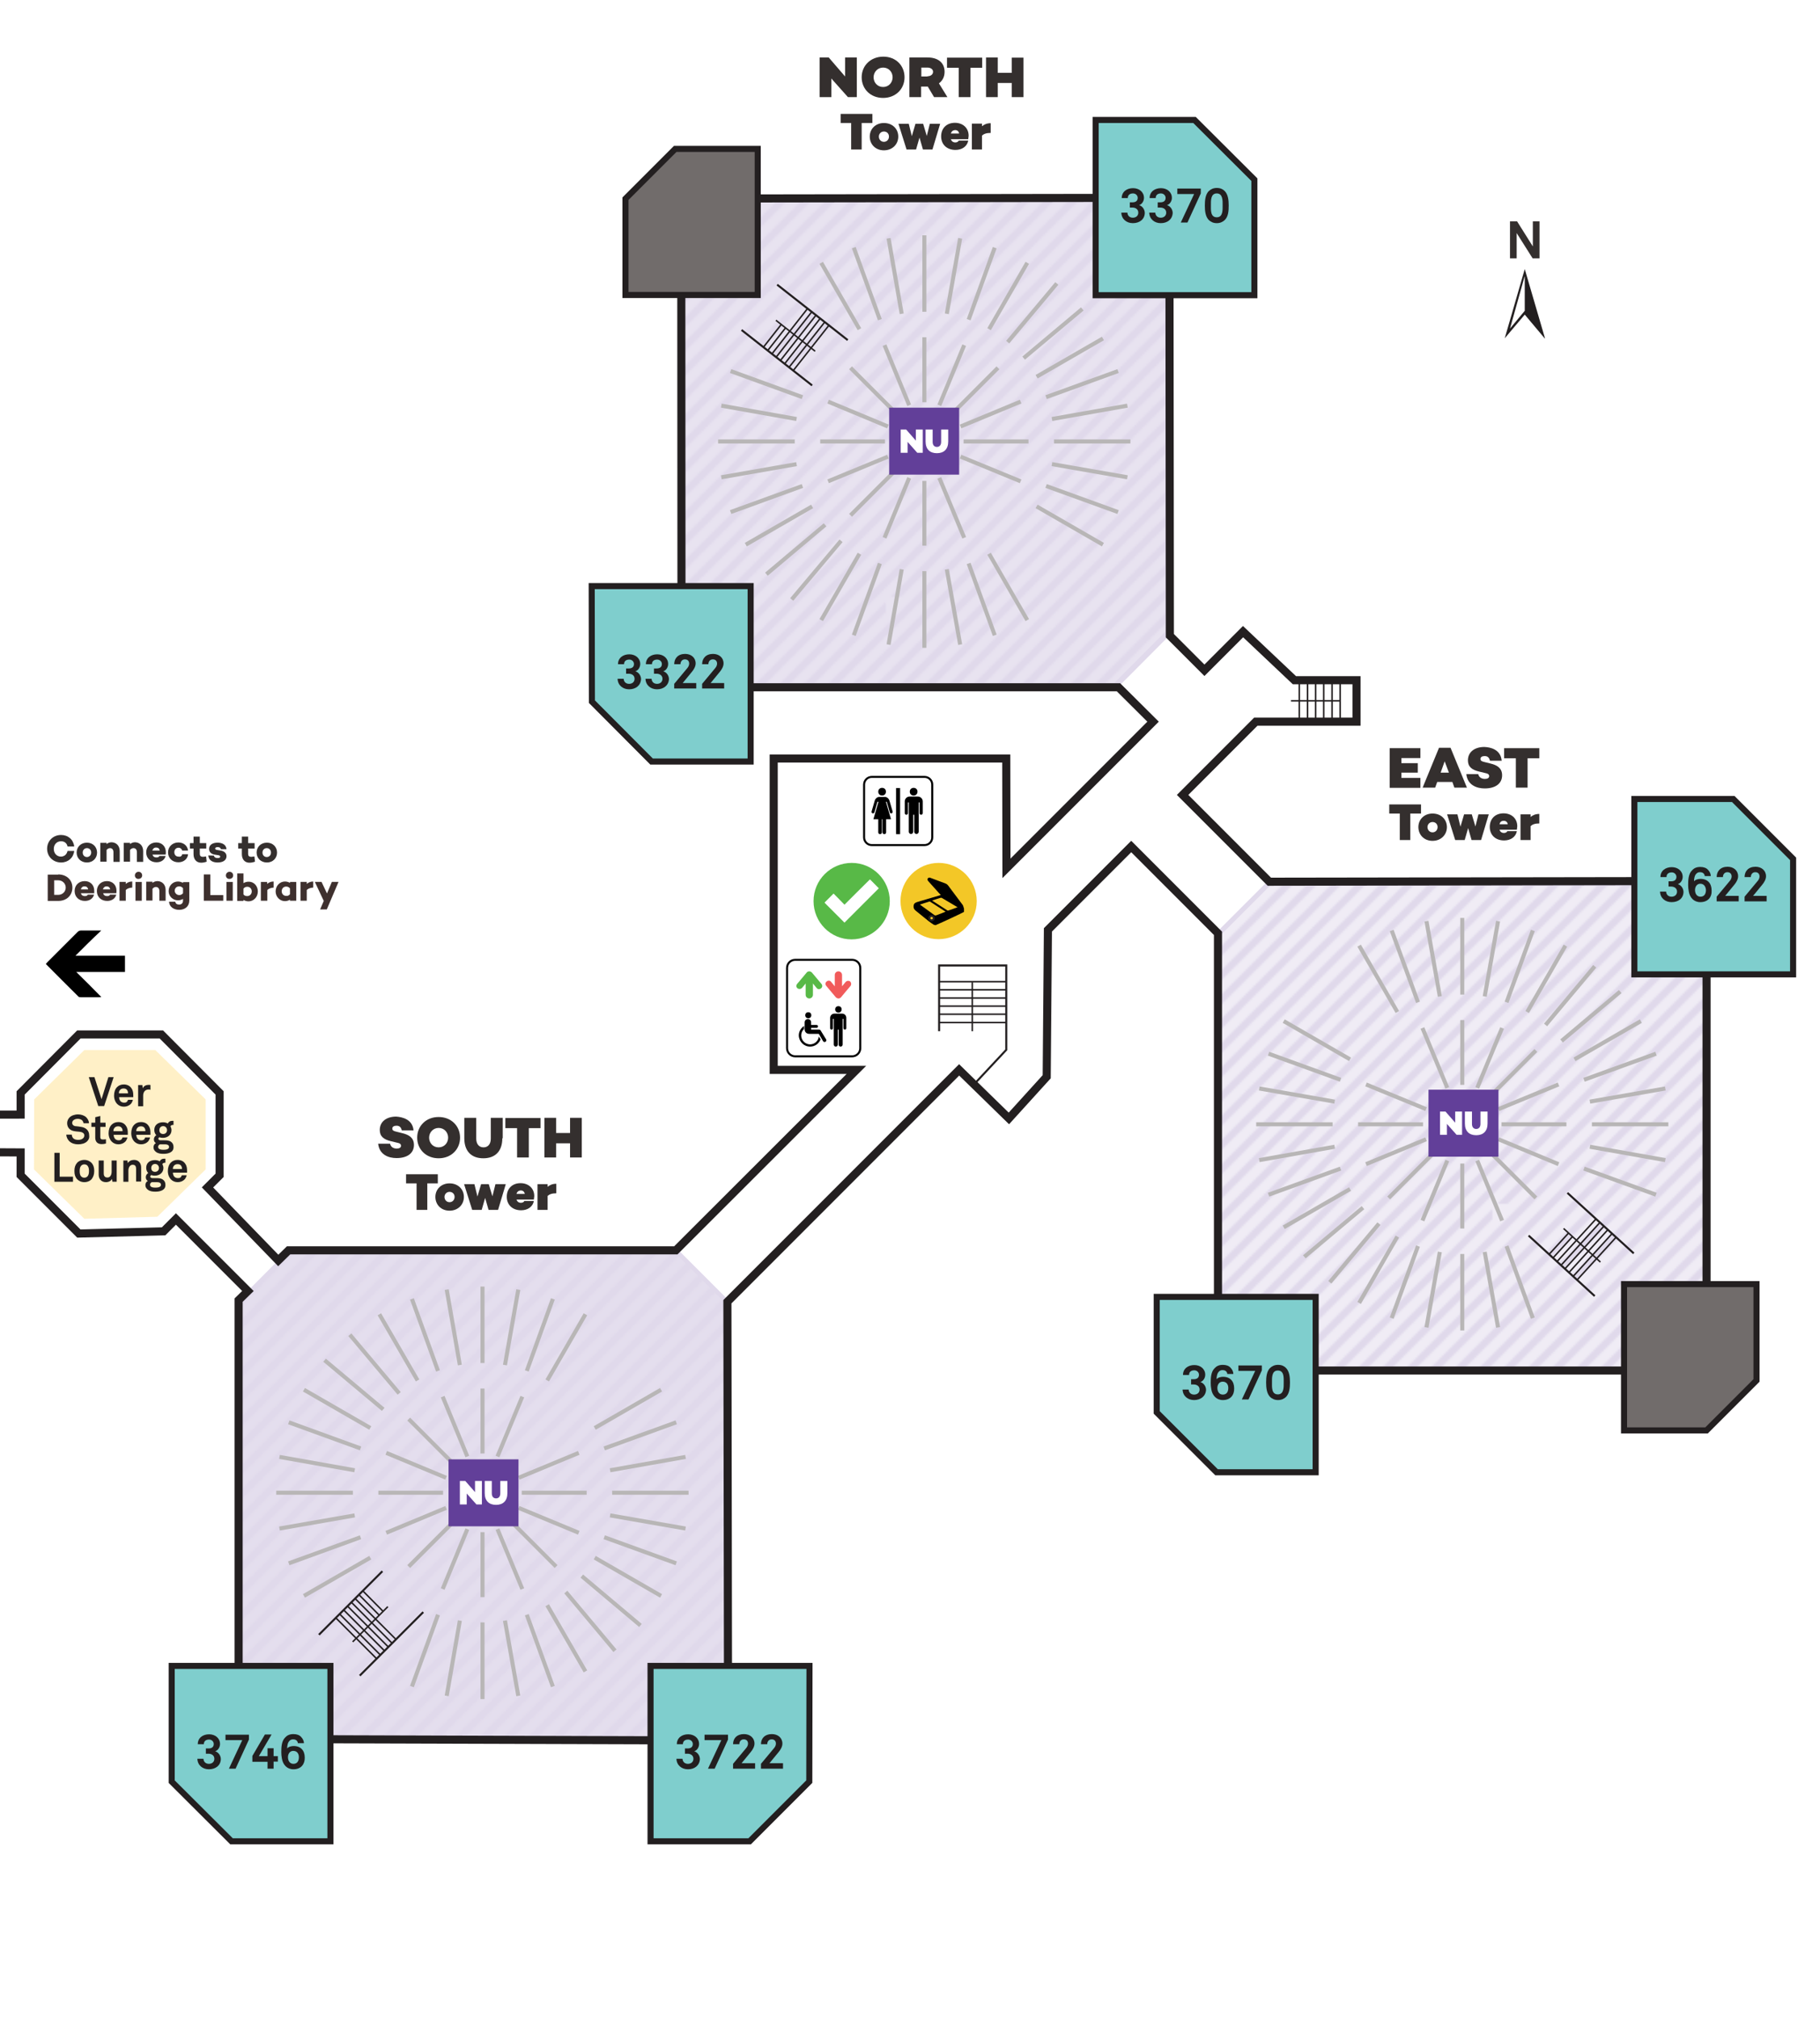 <?xml version="1.0" encoding="utf-8"?>
<!-- Generator: Adobe Illustrator 19.2.1, SVG Export Plug-In . SVG Version: 6.00 Build 0)  -->
<svg version="1.1" xmlns="http://www.w3.org/2000/svg" xmlns:xlink="http://www.w3.org/1999/xlink" x="0px" y="0px" width="900px"
	 height="998px" viewBox="0 0 900 998" enable-background="new 0 0 900 998" xml:space="preserve">
<pattern  x="-162" y="895" width="300" height="300" patternUnits="userSpaceOnUse" id="New_Pattern_3" viewBox="0 -300 300 300" overflow="visible">
	<g>
		<rect y="-300" fill="none" width="300" height="300"/>
		<polygon fill="#FFFFFF" points="206.5,-300 199.5,-300 0,-100.5 0,-93.5 		"/>
		<polygon fill="#FFFFFF" points="194.5,-300 187.5,-300 0,-112.5 0,-105.5 		"/>
		<polygon fill="#FFFFFF" points="218.5,-300 211.5,-300 0,-88.5 0,-81.5 		"/>
		<polygon fill="#FFFFFF" points="182.5,-300 175.5,-300 0,-124.5 0,-117.5 		"/>
		<polygon fill="#FFFFFF" points="170.5,-300 163.5,-300 0,-136.5 0,-129.5 		"/>
		<polygon fill="#FFFFFF" points="290.5,-300 283.5,-300 0,-16.5 0,-9.5 		"/>
		<polygon fill="#FFFFFF" points="278.5,-300 271.5,-300 0,-28.5 0,-21.5 		"/>
		<polygon fill="#FFFFFF" points="158.5,-300 151.5,-300 0,-148.5 0,-141.5 		"/>
		<polygon fill="#FFFFFF" points="254.5,-300 247.5,-300 0,-52.5 0,-45.5 		"/>
		<polygon fill="#FFFFFF" points="266.5,-300 259.5,-300 0,-40.5 0,-33.5 		"/>
		<polygon fill="#FFFFFF" points="242.5,-300 235.5,-300 0,-64.5 0,-57.5 		"/>
		<polygon fill="#FFFFFF" points="86.5,-300 79.5,-300 0,-220.5 0,-213.5 		"/>
		<polygon fill="#FFFFFF" points="50.5,-300 43.5,-300 0,-256.5 0,-249.5 		"/>
		<polygon fill="#FFFFFF" points="74.5,-300 67.5,-300 0,-232.5 0,-225.5 		"/>
		<polygon fill="#FFFFFF" points="62.5,-300 55.5,-300 0,-244.5 0,-237.5 		"/>
		<polygon fill="#FFFFFF" points="146.5,-300 139.5,-300 0,-160.5 0,-153.5 		"/>
		<polygon fill="#FFFFFF" points="38.5,-300 31.5,-300 0,-268.5 0,-261.5 		"/>
		<polygon fill="#FFFFFF" points="300,-300 295.5,-300 0,-4.5 0,0 2.5,0 300,-297.5 		"/>
		<polygon fill="#FFFFFF" points="0,-280.5 0,-273.5 26.5,-300 19.5,-300 		"/>
		<polygon fill="#FFFFFF" points="122.5,-300 115.5,-300 0,-184.5 0,-177.5 		"/>
		<polygon fill="#FFFFFF" points="134.5,-300 127.5,-300 0,-172.5 0,-165.5 		"/>
		<polygon fill="#FFFFFF" points="110.5,-300 103.5,-300 0,-196.5 0,-189.5 		"/>
		<polygon fill="#FFFFFF" points="300,-285.5 300,-292.5 7.5,0 14.5,0 		"/>
		<polygon fill="#FFFFFF" points="98.5,-300 91.5,-300 0,-208.5 0,-201.5 		"/>
		<polygon fill="#FFFFFF" points="230.5,-300 223.5,-300 0,-76.5 0,-69.5 		"/>
		<polygon fill="#FFFFFF" points="300,-81.5 300,-88.5 211.5,0 218.5,0 		"/>
		<polygon fill="#FFFFFF" points="300,-69.5 300,-76.5 223.5,0 230.5,0 		"/>
		<polygon fill="#FFFFFF" points="300,-273.5 300,-280.5 19.5,0 26.5,0 		"/>
		<polygon fill="#FFFFFF" points="300,-105.5 300,-112.5 187.5,0 194.5,0 		"/>
		<polygon fill="#FFFFFF" points="300,-117.5 300,-124.5 175.5,0 182.5,0 		"/>
		<polygon fill="#FFFFFF" points="300,-45.5 300,-52.5 247.5,0 254.5,0 		"/>
		<polygon fill="#FFFFFF" points="300,-93.5 300,-100.5 199.5,0 206.5,0 		"/>
		<polygon fill="#FFFFFF" points="300,-33.5 300,-40.5 259.5,0 266.5,0 		"/>
		<polygon fill="#FFFFFF" points="300,-4.5 295.5,0 300,0 		"/>
		<polygon fill="#FFFFFF" points="14.5,-300 0,-300 0,-285.5 		"/>
		<polygon fill="#FFFFFF" points="300,-9.5 300,-16.5 283.5,0 290.5,0 		"/>
		<polygon fill="#FFFFFF" points="300,-21.5 300,-28.5 271.5,0 278.5,0 		"/>
		<polygon fill="#FFFFFF" points="300,-57.5 300,-64.5 235.5,0 242.5,0 		"/>
		<polygon fill="#FFFFFF" points="300,-237.5 300,-244.5 55.5,0 62.5,0 		"/>
		<polygon fill="#FFFFFF" points="300,-129.5 300,-136.5 163.5,0 170.5,0 		"/>
		<polygon fill="#FFFFFF" points="300,-213.5 300,-220.5 79.5,0 86.5,0 		"/>
		<polygon fill="#FFFFFF" points="300,-201.5 300,-208.5 91.5,0 98.5,0 		"/>
		<polygon fill="#FFFFFF" points="300,-261.5 300,-268.5 31.5,0 38.5,0 		"/>
		<polygon fill="#FFFFFF" points="300,-249.5 300,-256.5 43.5,0 50.5,0 		"/>
		<polygon fill="#FFFFFF" points="300,-225.5 300,-232.5 67.5,0 74.5,0 		"/>
		<polygon fill="#FFFFFF" points="300,-189.5 300,-196.5 103.5,0 110.5,0 		"/>
		<polygon fill="#FFFFFF" points="300,-141.5 300,-148.5 151.5,0 158.5,0 		"/>
		<polygon fill="#FFFFFF" points="300,-153.5 300,-160.5 139.5,0 146.5,0 		"/>
		<polygon fill="#FFFFFF" points="300,-165.5 300,-172.5 127.5,0 134.5,0 		"/>
		<polygon fill="#FFFFFF" points="300,-177.5 300,-184.5 115.5,0 122.5,0 		"/>
	</g>
</pattern>
<g id="East_Tower">
	<polygon id="East_Tower_1_" fill="#E0D9EB" points="818.5,677.1 626.9,677.1 602.3,652.4 602.3,460.1 626.9,435.5 819.3,435.5 
		843.9,460.1 843.9,651.6 	"/>
	<polygon opacity="0.5" fill="url(#New_Pattern_3)" points="817.3,676.7 627.9,676.7 603.6,652.3 603.6,462.2 627.9,437.9 
		818,437.9 842.3,462.2 842.3,651.5 	"/>
</g>
<g id="North_Tower">
	<polygon id="North_Tower_2_" fill="#E0D9EB" points="552.6,339.9 361,339.9 336.4,315.2 336.4,122.9 361,98.3 553.4,98.3 
		578,122.9 578,314.4 	"/>
	<polygon opacity="0.5" fill="url(#New_Pattern_3)" points="551.1,337.5 361.7,337.5 337.4,313.1 337.4,123 361.7,98.7 551.8,98.7 
		576.2,123 576.2,312.3 	"/>
</g>
<g id="South_Tower">
	<polygon id="South_Tower_1_" fill="#E0D9EB" points="334.5,859.2 142.9,859.2 118.3,834.6 118.3,642.3 142.9,617.6 335.2,617.6 
		359.9,642.3 359.9,833.8 	"/>
	<polygon opacity="0.5" fill="url(#New_Pattern_3)" points="333.3,858.2 143.9,858.2 119.6,833.8 119.6,643.8 143.9,619.4 
		334,619.4 358.4,643.8 358.4,833 	"/>
</g>
<g id="Outline">
	<polyline id="outline_1_" fill="none" stroke="#231F20" stroke-width="4" points="-311.5,287.8 -71.3,287.7 -71.6,551 10.2,550.9 
		10.2,540.2 39,511.3 79.8,511.3 108.6,540.2 108.6,580.9 102.6,586.9 137.6,623 142.7,618 334.2,618 423.5,528.8 382.6,528.8 
		382.6,374.9 497.6,374.9 497.7,429.2 570.2,356.7 553.1,339.7 361.6,339.7 337,315 336.9,122.7 361.5,98.1 553.7,97.8 578.3,122.5 
		578.5,314.2 595.6,331.3 614.7,312.2 640.1,336.2 670.8,336.2 670.8,356.7 621,356.7 584.8,392.9 627.7,435.8 819.3,435.5 
		843.9,460.2 843.9,652.8 819.3,677.4 627.2,677.4 602.3,651.9 602.3,461.3 559.4,418.4 518.2,459.6 517.6,532.2 498.9,552.8 
		474.3,528.8 359.7,643.4 360,835.6 335.4,860.2 142.7,859.6 118,835 118,642.6 122.6,638.1 87,602.5 80.9,608.6 39,609.7 
		10.2,580.9 10.2,569.6 -70.8,569.2 -70.8,603.7 -311.3,603.7 -311.3,691.8 -432.3,691.8 -432.3,200.2 -311.3,200.2 -311.5,287.8 
		-311.4,321 	"/>
	<rect x="-3.3" y="5.1" fill="none" width="909" height="968.6"/>
</g>
<g id="StudyCarrel_x5F_North_1_">
	<polygon id="StudyCarrel_x5F_North" fill="#716C6B" stroke="#231F20" stroke-width="3" points="309.3,145.8 374.7,145.8 
		374.7,73.6 333.9,73.6 309.3,98.2 	"/>
</g>
<g id="Classroom_x5F_East_x5F_3670">
	<polygon id="Classroom_x5F_East_x5F_3670_2_" fill="#7FCECD" stroke="#231F20" stroke-width="3" points="572,641 650.6,641 
		650.6,727.7 601.6,727.7 572,698.1 	"/>
</g>
<g id="StudyCarrel_x5F_East">
	<polygon id="StudyCarrel_x5F_East_1_" fill="#716C6B" stroke="#231F20" stroke-width="3" points="868.6,634.7 803.1,634.7 
		803.1,707 843.9,707 868.6,682.3 	"/>
</g>
<g id="Classroom_x5F_East_x5F_3622">
	<polygon id="Classroom_x5F_East_x5F_3622_2_" fill="#7FCECD" stroke="#231F20" stroke-width="3" points="886.7,481.6 808.2,481.6 
		808.2,394.9 857.1,394.9 886.7,424.5 	"/>
</g>
<g id="Ver_Steeg_Lounge">
	<polygon id="Ver_Steeg_Lounge_1_" opacity="0.5" fill="#FFE291" points="76.8,519 101.7,543.4 101.7,578 77.8,601.4 41.7,602.4 
		16.8,578 16.9,543.4 41.7,519 	"/>
</g>
<g id="Classroom_x5F_South_x5F_3746">
	<polygon id="Classroom_x5F_South_x5F_3746_2_" fill="#7FCECD" stroke="#231F20" stroke-width="3" points="84.9,823.4 163.4,823.4 
		163.4,910.1 114.5,910.1 84.9,880.6 	"/>
</g>
<g id="Classroom_x5F_South_x5F_3722">
	<polygon id="Classroom_x5F_South_x5F_3722_1_" fill="#7FCECD" stroke="#231F20" stroke-width="3" points="400.3,823.4 321.7,823.4 
		321.7,910.1 370.7,910.1 400.2,880.6 	"/>
</g>
<g id="Classroom_x5F_North_x5F_3332">
	<polygon id="Classroom_x5F_North_x5F_3332_2_" fill="#7FCECD" stroke="#231F20" stroke-width="3" points="292.6,289.7 371.2,289.7 
		371.2,376.4 322.2,376.4 292.7,346.8 	"/>
</g>
<g id="Classroom_x5F_North_x5F_3370">
	<polygon id="Classroom_x5F_North_x5F_3370_1_" fill="#7FCECD" stroke="#231F20" stroke-width="3" points="620.3,145.9 541.8,145.9 
		541.8,59.3 590.7,59.3 620.3,88.8 	"/>
</g>
<g id="Text_and_Icons">
	<g>
		<path fill="#342F2E" d="M33.4,420.6h3.3c-0.4,3.4-3,5.7-6.5,5.7c-3.9,0-6.9-2.9-6.9-6.8c0-3.9,3-6.8,6.9-6.8
			c3.5,0,6.1,2.3,6.5,5.7h-3.3c-0.3-1.6-1.5-2.6-3.2-2.6c-2.1,0-3.6,1.6-3.6,3.8c0,2.2,1.5,3.8,3.6,3.8
			C31.9,423.3,33,422.3,33.4,420.6z"/>
		<path fill="#342F2E" d="M48,421.4c0,2.8-2.1,4.9-5,4.9c-3,0-5.1-2.1-5.1-4.9c0-2.8,2.1-4.9,5.1-4.9C45.9,416.5,48,418.6,48,421.4z
			 M45.1,421.4c0-1.2-0.8-2.2-2.1-2.2c-1.3,0-2.1,1-2.1,2.2c0,1.2,0.8,2.2,2.1,2.2C44.2,423.6,45.1,422.6,45.1,421.4z"/>
		<path fill="#342F2E" d="M59.2,420.7v5.3h-3.1v-4.8c0-1.3-0.7-2-1.7-2c-0.6,0-1.2,0.3-1.7,0.9v5.8h-3.1v-9.3h3.1v0.6
			c0.7-0.6,1.6-0.9,2.5-0.9C57.6,416.4,59.2,418.1,59.2,420.7z"/>
		<path fill="#342F2E" d="M70.8,420.7v5.3h-3.1v-4.8c0-1.3-0.7-2-1.7-2c-0.6,0-1.2,0.3-1.7,0.9v5.8h-3.1v-9.3h3.1v0.6
			c0.7-0.6,1.6-0.9,2.5-0.9C69.2,416.4,70.8,418.1,70.8,420.7z"/>
		<path fill="#342F2E" d="M81.9,422.4h-6.5c0.2,0.8,0.8,1.4,2,1.4c0.7,0,1.2-0.2,1.4-0.7h3.1c-0.5,1.9-2.2,3.1-4.5,3.1
			c-3,0-5.1-2-5.1-4.9c0-2.8,2-4.9,5-4.9c2.7,0,4.7,1.9,4.7,4.7C82,421.5,82,422,81.9,422.4z M75.3,420.4H79c-0.2-1-0.8-1.5-1.8-1.5
			C76.2,418.9,75.6,419.5,75.3,420.4z"/>
		<path fill="#342F2E" d="M90.1,422.2H93c-0.2,2.4-2.2,4-4.8,4c-2.9,0-5.1-2-5.1-4.9c0-2.8,2.2-4.9,5.1-4.9c2.6,0,4.5,1.6,4.8,4
			h-2.9c-0.2-0.8-0.9-1.4-1.8-1.4c-1.3,0-2.1,1-2.1,2.2c0,1.3,0.8,2.2,2.1,2.2C89.2,423.6,90,423.1,90.1,422.2z"/>
		<path fill="#342F2E" d="M102.2,425.9c-1.2,0.4-1.9,0.5-2.8,0.5c-2.2,0-3.7-1.6-3.7-4.2v-2.8h-1.8v-2.7h1.8v-3.2h3.1v3.2h3.2v2.7
			h-3.2v2.7c0,0.9,0.5,1.4,1.5,1.4c0.4,0,1-0.1,1.6-0.2L102.2,425.9z"/>
		<path fill="#342F2E" d="M105.8,422.9c0.1,0.8,0.8,1.2,1.8,1.2c0.8,0,1.3-0.2,1.3-0.7c0-0.3-0.3-0.6-0.9-0.7l-1.9-0.3
			c-1.6-0.3-2.7-1.2-2.7-2.8c0-2,1.7-3.1,4.2-3.1c2,0,4.2,0.8,4.4,3.2h-2.8c-0.1-0.7-0.7-1-1.6-1c-0.8,0-1.2,0.3-1.2,0.7
			c0,0.3,0.2,0.6,1,0.7l1.7,0.3c1.7,0.3,2.9,1.2,2.9,2.8c0,2.1-1.9,3.1-4.4,3.1c-2.4,0-4.4-1-4.6-3.5L105.8,422.9z"/>
		<path fill="#342F2E" d="M126.1,425.9c-1.2,0.4-1.9,0.5-2.8,0.5c-2.2,0-3.7-1.6-3.7-4.2v-2.8h-1.8v-2.7h1.8v-3.2h3.1v3.2h3.2v2.7
			h-3.2v2.7c0,0.9,0.5,1.4,1.5,1.4c0.4,0,1-0.1,1.6-0.2L126.1,425.9z"/>
		<path fill="#342F2E" d="M137,421.4c0,2.8-2.1,4.9-5,4.9c-3,0-5.1-2.1-5.1-4.9c0-2.8,2.1-4.9,5.1-4.9
			C134.9,416.5,137,418.6,137,421.4z M134,421.4c0-1.2-0.8-2.2-2.1-2.2c-1.3,0-2.1,1-2.1,2.2c0,1.2,0.8,2.2,2.1,2.2
			C133.2,423.6,134,422.6,134,421.4z"/>
		<path fill="#3E302E" d="M28.8,432.2c4.1,0,7,2.7,7,6.5c0,3.9-2.9,6.6-7,6.6h-5.2v-13H28.8z M28.8,442.3c2.1,0,3.7-1.6,3.7-3.6
			c0-2-1.6-3.6-3.7-3.6h-2v7.2H28.8z"/>
		<path fill="#3E302E" d="M46.6,441.5H40c0.2,0.8,0.8,1.4,2,1.4c0.7,0,1.2-0.2,1.4-0.7h3.1c-0.5,1.9-2.2,3.1-4.5,3.1
			c-3,0-5.1-2-5.1-4.9c0-2.8,2-4.9,5-4.9c2.7,0,4.7,1.9,4.7,4.7C46.6,440.7,46.6,441.2,46.6,441.5z M40,439.6h3.6
			c-0.2-1-0.8-1.5-1.8-1.5C40.8,438.1,40.2,438.7,40,439.6z"/>
		<path fill="#3E302E" d="M57.5,441.5H51c0.2,0.8,0.8,1.4,2,1.4c0.7,0,1.2-0.2,1.4-0.7h3.1c-0.5,1.9-2.2,3.1-4.5,3.1
			c-3,0-5.1-2-5.1-4.9c0-2.8,2-4.9,5-4.9c2.7,0,4.7,1.9,4.7,4.7C57.6,440.7,57.6,441.2,57.5,441.5z M50.9,439.6h3.6
			c-0.2-1-0.8-1.5-1.8-1.5C51.8,438.1,51.1,438.7,50.9,439.6z"/>
		<path fill="#3E302E" d="M65.4,438.7c-1.5,0.1-2.5,0.5-3.2,1.2v5.3h-3.1v-9.3h3.1v1c0.8-0.7,1.8-1.2,3.2-1.2V438.7z"/>
		<path fill="#3E302E" d="M66.7,432.7c0-1,0.8-1.8,1.8-1.8c1,0,1.8,0.7,1.8,1.8c0,1-0.8,1.7-1.8,1.7
			C67.5,434.5,66.7,433.7,66.7,432.7z M70.1,445.2H67v-9.3h3.1V445.2z"/>
		<path fill="#3E302E" d="M81.9,439.9v5.3h-3.1v-4.8c0-1.3-0.7-2-1.7-2c-0.6,0-1.2,0.3-1.7,0.9v5.8h-3.1v-9.3h3.1v0.6
			c0.7-0.6,1.6-0.9,2.5-0.9C80.3,435.6,81.9,437.3,81.9,439.9z"/>
		<path fill="#3E302E" d="M93.6,445.1c0,2.9-2.1,4.6-5,4.6c-2.8,0-4.9-1.6-5-4h3.1c0.1,0.9,0.8,1.4,1.9,1.4c1.1,0,1.9-0.7,1.9-1.9
			v-0.9c-0.7,0.4-1.5,0.7-2.5,0.7c-2.5,0-4.6-2-4.6-4.5c0-2.8,2.1-4.8,4.6-4.8c1,0,1.8,0.3,2.5,0.7v-0.4h3.1V445.1z M90.5,441.5V439
			c-0.6-0.7-1.2-0.9-1.9-0.9c-1.3,0-2.2,0.9-2.2,2.2c0,1,0.9,2.1,2.2,2.1C89.3,442.4,89.9,442.2,90.5,441.5z"/>
		<path fill="#3E302E" d="M110.5,445.2h-9.7v-13h3.2v10.2h6.4V445.2z"/>
		<path fill="#3E302E" d="M111.7,432.7c0-1,0.8-1.8,1.8-1.8c1,0,1.8,0.7,1.8,1.8c0,1-0.8,1.7-1.8,1.7
			C112.5,434.5,111.7,433.7,111.7,432.7z M115.1,445.2H112v-9.3h3.1V445.2z"/>
		<path fill="#3E302E" d="M127.5,440.6c0,2.8-2.1,4.9-4.6,4.9c-1,0-1.8-0.3-2.5-0.7v0.5h-3.1v-13.6h3.1v4.8c0.7-0.4,1.5-0.7,2.5-0.7
			C125.4,435.7,127.5,437.8,127.5,440.6z M124.5,440.6c0-1.3-0.9-2.3-2.2-2.3c-0.7,0-1.3,0.2-1.9,0.9v2.9c0.6,0.7,1.2,0.8,1.9,0.8
			C123.5,442.9,124.5,441.9,124.5,440.6z"/>
		<path fill="#3E302E" d="M135.4,438.7c-1.5,0.1-2.5,0.5-3.2,1.2v5.3H129v-9.3h3.1v1c0.8-0.7,1.8-1.2,3.2-1.2V438.7z"/>
		<path fill="#3E302E" d="M146.5,445.2h-3.1v-0.5c-0.7,0.4-1.5,0.7-2.5,0.7c-2.5,0-4.6-2.1-4.6-4.8c0-2.8,2.1-4.9,4.6-4.9
			c1,0,1.9,0.3,2.5,0.7v-0.5h3.1V445.2z M143.4,442v-2.9c-0.6-0.7-1.2-0.9-1.9-0.9c-1.3,0-2.2,1-2.2,2.3c0,1.3,0.9,2.3,2.2,2.3
			C142.1,442.9,142.8,442.7,143.4,442z"/>
		<path fill="#3E302E" d="M154.9,438.7c-1.5,0.1-2.5,0.5-3.2,1.2v5.3h-3.1v-9.3h3.1v1c0.8-0.7,1.8-1.2,3.2-1.2V438.7z"/>
		<path fill="#3E302E" d="M161.6,449.5h-3.3l1.8-4.2l-4.4-9.4h3.3l2.7,5.7l2.4-5.7h3.3L161.6,449.5z"/>
	</g>
	<polyline fill="none" stroke="#231F20" points="464.4,509.7 464.4,477.2 497.6,477.2 497.6,518.9 481.8,535.8 	"/>
	<line fill="none" stroke="#231F20" stroke-width="0.75" x1="480.8" y1="485.4" x2="480.8" y2="509.7"/>
	<line fill="none" stroke="#231F20" stroke-width="0.75" x1="497.6" y1="485.2" x2="464.2" y2="485.2"/>
	<line fill="none" stroke="#231F20" stroke-width="0.75" x1="497.4" y1="489.2" x2="464.2" y2="489.2"/>
	<line fill="none" stroke="#231F20" stroke-width="0.75" x1="497.5" y1="493.3" x2="464.2" y2="493.3"/>
	<line fill="none" stroke="#231F20" stroke-width="0.75" x1="497.6" y1="497.3" x2="464.2" y2="497.3"/>
	<line fill="none" stroke="#231F20" stroke-width="0.75" x1="497.3" y1="501.3" x2="464.2" y2="501.3"/>
	<line fill="none" stroke="#231F20" stroke-width="0.75" x1="497.5" y1="505.4" x2="464.2" y2="505.4"/>
	<line fill="none" stroke="#231F20" stroke-width="0.75" x1="662.7" y1="346.4" x2="638.4" y2="346.4"/>
	<line fill="none" stroke="#231F20" stroke-width="0.75" x1="662.7" y1="335.4" x2="662.7" y2="357"/>
	<line fill="none" stroke="#231F20" stroke-width="0.75" x1="658.7" y1="335.4" x2="658.7" y2="357"/>
	<line fill="none" stroke="#231F20" stroke-width="0.75" x1="654.6" y1="335.4" x2="654.6" y2="357"/>
	<line fill="none" stroke="#231F20" stroke-width="0.75" x1="650.6" y1="335.4" x2="650.6" y2="357"/>
	<line fill="none" stroke="#231F20" stroke-width="0.75" x1="646.6" y1="335.5" x2="646.6" y2="356.9"/>
	<line fill="none" stroke="#231F20" stroke-width="0.75" x1="642.5" y1="335.4" x2="642.5" y2="357"/>
	<g id="Stacks_3_">
		<line fill="none" stroke="#B8B6B6" stroke-width="2" x1="621.2" y1="555.7" x2="659" y2="555.7"/>
		<line fill="none" stroke="#B8B6B6" stroke-width="2" x1="671.6" y1="555.7" x2="703.7" y2="555.7"/>
		<line fill="none" stroke="#B8B6B6" stroke-width="2" x1="742.5" y1="555.7" x2="774.6" y2="555.7"/>
		<line fill="none" stroke="#B8B6B6" stroke-width="2" x1="675.5" y1="575.4" x2="705.2" y2="563.1"/>
		<line fill="none" stroke="#B8B6B6" stroke-width="2" x1="741" y1="548.2" x2="770.7" y2="536"/>
		<line fill="none" stroke="#B8B6B6" stroke-width="2" x1="686.7" y1="592.1" x2="709.4" y2="569.4"/>
		<line fill="none" stroke="#B8B6B6" stroke-width="2" x1="736.8" y1="541.9" x2="759.5" y2="519.2"/>
		<line fill="none" stroke="#B8B6B6" stroke-width="2" x1="703.4" y1="603.3" x2="715.7" y2="573.6"/>
		<line fill="none" stroke="#B8B6B6" stroke-width="2" x1="730.5" y1="537.7" x2="742.8" y2="508.1"/>
		<line fill="none" stroke="#B8B6B6" stroke-width="2" x1="723.1" y1="607.2" x2="723.1" y2="575.1"/>
		<line fill="none" stroke="#B8B6B6" stroke-width="2" x1="723.1" y1="536.2" x2="723.1" y2="504.2"/>
		<line fill="none" stroke="#B8B6B6" stroke-width="2" x1="742.8" y1="603.3" x2="730.5" y2="573.6"/>
		<line fill="none" stroke="#B8B6B6" stroke-width="2" x1="715.7" y1="537.7" x2="703.4" y2="508.1"/>
		<line fill="none" stroke="#B8B6B6" stroke-width="2" x1="759.5" y1="592.1" x2="736.8" y2="569.4"/>
		<line fill="none" stroke="#B8B6B6" stroke-width="2" x1="770.7" y1="575.4" x2="741" y2="563.1"/>
		<line fill="none" stroke="#B8B6B6" stroke-width="2" x1="705.2" y1="548.2" x2="675.5" y2="536"/>
		<line fill="none" stroke="#B8B6B6" stroke-width="2" x1="787.2" y1="555.7" x2="825" y2="555.7"/>
		<line fill="none" stroke="#B8B6B6" stroke-width="2" x1="622.7" y1="573.4" x2="660" y2="566.8"/>
		<line fill="none" stroke="#B8B6B6" stroke-width="2" x1="786.2" y1="544.5" x2="823.5" y2="538"/>
		<line fill="none" stroke="#B8B6B6" stroke-width="2" x1="627.3" y1="590.5" x2="662.9" y2="577.6"/>
		<line fill="none" stroke="#B8B6B6" stroke-width="2" x1="783.3" y1="533.7" x2="818.9" y2="520.8"/>
		<line fill="none" stroke="#B8B6B6" stroke-width="2" x1="634.8" y1="606.6" x2="667.6" y2="587.7"/>
		<line fill="none" stroke="#B8B6B6" stroke-width="2" x1="778.6" y1="523.6" x2="811.4" y2="504.7"/>
		<line fill="none" stroke="#B8B6B6" stroke-width="2" x1="645" y1="621.2" x2="674" y2="596.9"/>
		<line fill="none" stroke="#B8B6B6" stroke-width="2" x1="772.2" y1="514.5" x2="801.2" y2="490.1"/>
		<line fill="none" stroke="#B8B6B6" stroke-width="2" x1="657.6" y1="633.8" x2="681.9" y2="604.8"/>
		<line fill="none" stroke="#B8B6B6" stroke-width="2" x1="764.3" y1="506.6" x2="788.6" y2="477.6"/>
		<line fill="none" stroke="#B8B6B6" stroke-width="2" x1="672.1" y1="644" x2="691" y2="611.2"/>
		<line fill="none" stroke="#B8B6B6" stroke-width="2" x1="755.2" y1="500.2" x2="774.1" y2="467.4"/>
		<line fill="none" stroke="#B8B6B6" stroke-width="2" x1="688.2" y1="651.5" x2="701.2" y2="615.9"/>
		<line fill="none" stroke="#B8B6B6" stroke-width="2" x1="745" y1="495.4" x2="758" y2="459.9"/>
		<line fill="none" stroke="#B8B6B6" stroke-width="2" x1="705.4" y1="656.1" x2="712" y2="618.8"/>
		<line fill="none" stroke="#B8B6B6" stroke-width="2" x1="734.2" y1="492.5" x2="740.8" y2="455.3"/>
		<line fill="none" stroke="#B8B6B6" stroke-width="2" x1="723.1" y1="657.6" x2="723.1" y2="619.8"/>
		<line fill="none" stroke="#B8B6B6" stroke-width="2" x1="723.1" y1="491.6" x2="723.1" y2="453.7"/>
		<line fill="none" stroke="#B8B6B6" stroke-width="2" x1="740.8" y1="656.1" x2="734.2" y2="618.8"/>
		<line fill="none" stroke="#B8B6B6" stroke-width="2" x1="712" y1="492.5" x2="705.4" y2="455.3"/>
		<line fill="none" stroke="#B8B6B6" stroke-width="2" x1="758" y1="651.5" x2="745" y2="615.9"/>
		<line fill="none" stroke="#B8B6B6" stroke-width="2" x1="701.2" y1="495.4" x2="688.2" y2="459.9"/>
		<line fill="none" stroke="#B8B6B6" stroke-width="2" x1="691" y1="500.2" x2="672.1" y2="467.4"/>
		<line fill="none" stroke="#B8B6B6" stroke-width="2" x1="667.6" y1="523.6" x2="634.8" y2="504.7"/>
		<line fill="none" stroke="#B8B6B6" stroke-width="2" x1="818.9" y1="590.5" x2="783.3" y2="577.6"/>
		<line fill="none" stroke="#B8B6B6" stroke-width="2" x1="662.9" y1="533.7" x2="627.3" y2="520.8"/>
		<line fill="none" stroke="#B8B6B6" stroke-width="2" x1="823.5" y1="573.4" x2="786.2" y2="566.8"/>
		<line fill="none" stroke="#B8B6B6" stroke-width="2" x1="660" y1="544.5" x2="622.7" y2="538"/>
	</g>
	<g id="Stacks_2_">
		<line fill="none" stroke="#B8B6B6" stroke-width="2" x1="136.6" y1="737.8" x2="174.5" y2="737.8"/>
		<line fill="none" stroke="#B8B6B6" stroke-width="2" x1="187.1" y1="737.8" x2="219.1" y2="737.8"/>
		<line fill="none" stroke="#B8B6B6" stroke-width="2" x1="258" y1="737.8" x2="290.1" y2="737.8"/>
		<line fill="none" stroke="#B8B6B6" stroke-width="2" x1="191" y1="757.6" x2="220.6" y2="745.3"/>
		<line fill="none" stroke="#B8B6B6" stroke-width="2" x1="256.5" y1="730.4" x2="286.2" y2="718.1"/>
		<line fill="none" stroke="#B8B6B6" stroke-width="2" x1="202.1" y1="774.3" x2="224.8" y2="751.6"/>
		<line fill="none" stroke="#B8B6B6" stroke-width="2" x1="218.9" y1="785.4" x2="231.1" y2="755.8"/>
		<line fill="none" stroke="#B8B6B6" stroke-width="2" x1="246" y1="719.9" x2="258.3" y2="690.3"/>
		<line fill="none" stroke="#B8B6B6" stroke-width="2" x1="238.6" y1="789.4" x2="238.6" y2="757.3"/>
		<line fill="none" stroke="#B8B6B6" stroke-width="2" x1="238.6" y1="718.4" x2="238.6" y2="686.3"/>
		<line fill="none" stroke="#B8B6B6" stroke-width="2" x1="258.3" y1="785.4" x2="246" y2="755.8"/>
		<line fill="none" stroke="#B8B6B6" stroke-width="2" x1="231.1" y1="719.9" x2="218.9" y2="690.3"/>
		<line fill="none" stroke="#B8B6B6" stroke-width="2" x1="275" y1="774.3" x2="252.3" y2="751.6"/>
		<line fill="none" stroke="#B8B6B6" stroke-width="2" x1="224.8" y1="724.1" x2="202.1" y2="701.4"/>
		<line fill="none" stroke="#B8B6B6" stroke-width="2" x1="286.2" y1="757.6" x2="256.5" y2="745.3"/>
		<line fill="none" stroke="#B8B6B6" stroke-width="2" x1="220.6" y1="730.4" x2="191" y2="718.1"/>
		<line fill="none" stroke="#B8B6B6" stroke-width="2" x1="302.7" y1="737.8" x2="340.5" y2="737.8"/>
		<line fill="none" stroke="#B8B6B6" stroke-width="2" x1="138.2" y1="755.5" x2="175.4" y2="749"/>
		<line fill="none" stroke="#B8B6B6" stroke-width="2" x1="301.7" y1="726.7" x2="339" y2="720.1"/>
		<line fill="none" stroke="#B8B6B6" stroke-width="2" x1="142.8" y1="772.7" x2="178.3" y2="759.8"/>
		<line fill="none" stroke="#B8B6B6" stroke-width="2" x1="298.8" y1="715.9" x2="334.4" y2="703"/>
		<line fill="none" stroke="#B8B6B6" stroke-width="2" x1="150.3" y1="788.8" x2="183.1" y2="769.9"/>
		<line fill="none" stroke="#B8B6B6" stroke-width="2" x1="294.1" y1="705.8" x2="326.9" y2="686.9"/>
		<line fill="none" stroke="#B8B6B6" stroke-width="2" x1="270.6" y1="682.3" x2="289.5" y2="649.6"/>
		<line fill="none" stroke="#B8B6B6" stroke-width="2" x1="203.7" y1="833.6" x2="216.6" y2="798.1"/>
		<line fill="none" stroke="#B8B6B6" stroke-width="2" x1="260.5" y1="677.6" x2="273.4" y2="642"/>
		<line fill="none" stroke="#B8B6B6" stroke-width="2" x1="220.9" y1="838.2" x2="227.4" y2="801"/>
		<line fill="none" stroke="#B8B6B6" stroke-width="2" x1="249.7" y1="674.7" x2="256.3" y2="637.4"/>
		<line fill="none" stroke="#B8B6B6" stroke-width="2" x1="238.6" y1="839.8" x2="238.6" y2="801.9"/>
		<line fill="none" stroke="#B8B6B6" stroke-width="2" x1="238.6" y1="673.7" x2="238.6" y2="635.9"/>
		<line fill="none" stroke="#B8B6B6" stroke-width="2" x1="256.3" y1="838.2" x2="249.7" y2="801"/>
		<line fill="none" stroke="#B8B6B6" stroke-width="2" x1="227.4" y1="674.7" x2="220.9" y2="637.4"/>
		<line fill="none" stroke="#B8B6B6" stroke-width="2" x1="273.4" y1="833.6" x2="260.5" y2="798.1"/>
		<line fill="none" stroke="#B8B6B6" stroke-width="2" x1="216.6" y1="677.6" x2="203.7" y2="642"/>
		<line fill="none" stroke="#B8B6B6" stroke-width="2" x1="289.5" y1="826.1" x2="270.6" y2="793.4"/>
		<line fill="none" stroke="#B8B6B6" stroke-width="2" x1="206.5" y1="682.3" x2="187.6" y2="649.6"/>
		<line fill="none" stroke="#B8B6B6" stroke-width="2" x1="304.1" y1="815.9" x2="279.8" y2="786.9"/>
		<line fill="none" stroke="#B8B6B6" stroke-width="2" x1="197.4" y1="688.7" x2="173" y2="659.7"/>
		<line fill="none" stroke="#B8B6B6" stroke-width="2" x1="316.7" y1="803.4" x2="287.7" y2="779"/>
		<line fill="none" stroke="#B8B6B6" stroke-width="2" x1="189.5" y1="696.6" x2="160.5" y2="672.3"/>
		<line fill="none" stroke="#B8B6B6" stroke-width="2" x1="326.9" y1="788.8" x2="294.1" y2="769.9"/>
		<line fill="none" stroke="#B8B6B6" stroke-width="2" x1="183.1" y1="705.8" x2="150.3" y2="686.9"/>
		<line fill="none" stroke="#B8B6B6" stroke-width="2" x1="334.4" y1="772.7" x2="298.8" y2="759.8"/>
		<line fill="none" stroke="#B8B6B6" stroke-width="2" x1="178.3" y1="715.9" x2="142.8" y2="703"/>
		<line fill="none" stroke="#B8B6B6" stroke-width="2" x1="339" y1="755.5" x2="301.7" y2="749"/>
		<line fill="none" stroke="#B8B6B6" stroke-width="2" x1="175.4" y1="726.7" x2="138.2" y2="720.1"/>
	</g>
	<g>
		<path fill="#231F20" d="M51.5,546.7h-2.9l-4.7-14.3h2.8l3.5,10.9l3.4-10.9h2.6L51.5,546.7z"/>
		<path fill="#231F20" d="M65.9,542.3h-7c0,0.8,0.3,1.6,0.8,2.1c0.4,0.3,0.9,0.6,1.6,0.6c0.7,0,1.2-0.1,1.5-0.5
			c0.2-0.2,0.4-0.5,0.5-0.9h2.4c-0.1,0.6-0.5,1.4-0.9,1.9c-0.9,1-2.2,1.5-3.5,1.5c-1.4,0-2.5-0.5-3.3-1.3c-1-1-1.6-2.5-1.6-4.2
			c0-1.7,0.5-3.2,1.5-4.2c0.8-0.8,1.9-1.3,3.3-1.3c1.5,0,3,0.6,3.8,1.9c0.8,1.1,0.9,2.3,0.9,3.6C65.9,541.5,65.9,542,65.9,542.3z
			 M62.7,538.6c-0.3-0.4-0.9-0.6-1.6-0.6c-0.8,0-1.4,0.3-1.8,0.8c-0.4,0.5-0.5,0.9-0.5,1.6h4.5C63.3,539.6,63.1,539,62.7,538.6z"/>
		<path fill="#231F20" d="M73.5,538.5c-1.8,0-2.7,1.3-2.7,3v5.3h-2.5v-10.5h2.1l0.2,1.6c0.5-1.2,1.7-1.7,3-1.7c0.3,0,0.5,0,0.8,0.1
			v2.4C74.1,538.5,73.8,538.5,73.5,538.5z"/>
		<path fill="#231F20" d="M43.1,564.1c-1.1,1.1-2.8,1.5-4.5,1.5c-1.5,0-3.1-0.4-4.3-1.5c-0.8-0.8-1.5-2-1.5-3.3h2.7
			c0,0.7,0.3,1.3,0.7,1.8c0.6,0.6,1.6,0.8,2.4,0.8c1,0,1.9-0.2,2.5-0.8c0.3-0.3,0.6-0.7,0.6-1.4c0-1-0.8-1.5-1.7-1.7
			c-1-0.2-2.2-0.2-3.2-0.4c-2-0.3-3.6-1.6-3.6-4c0-1.1,0.5-2.1,1.2-2.8c0.9-0.9,2.5-1.5,4.2-1.5c1.5,0,3,0.5,4,1.4
			c0.8,0.8,1.4,1.9,1.4,3h-2.7c0-0.5-0.3-1-0.6-1.4c-0.5-0.5-1.4-0.8-2.2-0.8c-0.8,0-1.7,0.2-2.3,0.8c-0.3,0.3-0.5,0.7-0.5,1.2
			c0,0.9,0.6,1.4,1.4,1.6c0.9,0.1,2.2,0.2,3.1,0.4c2.1,0.3,3.9,1.7,3.9,4.1C44.3,562.5,43.8,563.4,43.1,564.1z"/>
		<path fill="#231F20" d="M50.3,565.5c-2.1,0-3.2-1.2-3.2-3.2V557h-1.9v-2.1h1.9v-2.7l2.5-0.6v3.3h2.6v2.1h-2.6v5.1
			c0,0.8,0.4,1.1,1.2,1.1c0.5,0,0.9,0,1.6-0.1v2.1C51.7,565.4,51,565.5,50.3,565.5z"/>
		<path fill="#231F20" d="M63.2,560.9h-7c0,0.8,0.3,1.6,0.8,2.1c0.4,0.3,0.9,0.6,1.6,0.6c0.7,0,1.2-0.1,1.5-0.5
			c0.2-0.2,0.4-0.5,0.5-0.9h2.4c-0.1,0.6-0.5,1.4-0.9,1.9c-0.9,1-2.2,1.5-3.5,1.5c-1.4,0-2.5-0.5-3.3-1.3c-1-1-1.6-2.5-1.6-4.2
			c0-1.7,0.5-3.2,1.5-4.2c0.8-0.8,1.9-1.3,3.3-1.3c1.6,0,3,0.6,3.8,1.9c0.8,1.1,0.9,2.3,0.9,3.6C63.2,560.2,63.2,560.7,63.2,560.9z
			 M60,557.3c-0.3-0.4-0.9-0.6-1.6-0.6c-0.8,0-1.4,0.3-1.8,0.8c-0.4,0.5-0.5,0.9-0.5,1.6h4.5C60.7,558.3,60.4,557.7,60,557.3z"/>
		<path fill="#231F20" d="M74.4,560.9h-7c0,0.8,0.3,1.6,0.8,2.1c0.4,0.3,0.9,0.6,1.6,0.6c0.7,0,1.2-0.1,1.5-0.5
			c0.2-0.2,0.4-0.5,0.5-0.9h2.4c-0.1,0.6-0.5,1.4-0.9,1.9c-0.9,1-2.2,1.5-3.5,1.5c-1.4,0-2.5-0.5-3.3-1.3c-1-1-1.6-2.5-1.6-4.2
			c0-1.7,0.5-3.2,1.5-4.2c0.8-0.8,1.9-1.3,3.3-1.3c1.6,0,3,0.6,3.8,1.9c0.8,1.1,0.9,2.3,0.9,3.6C74.4,560.2,74.4,560.7,74.4,560.9z
			 M71.3,557.3c-0.3-0.4-0.9-0.6-1.6-0.6c-0.8,0-1.4,0.3-1.8,0.8c-0.4,0.5-0.5,0.9-0.5,1.6h4.5C71.9,558.3,71.7,557.7,71.3,557.3z"
			/>
		<path fill="#231F20" d="M80.9,570.3c-1.3,0-2.6-0.1-3.7-0.9c-0.8-0.6-1.3-1.3-1.3-2.3c0-0.9,0.4-1.7,1.2-2.1c-0.7-0.4-1-1.1-1-1.8
			c0-0.9,0.4-1.6,1.2-2.1c-0.6-0.6-1-1.5-1-2.6c0-2.5,1.9-3.8,4.3-3.8c0.9,0,1.7,0.2,2.4,0.6c0.4-0.9,1.2-1.3,2.1-1.3
			c0.2,0,0.5,0,0.7,0v2c-0.1,0-0.1,0-0.2,0c-0.6,0-1.1,0.2-1.3,0.7c0.3,0.6,0.5,1.2,0.5,1.9c0,2.4-2,3.8-4.3,3.8
			c-0.6,0-1.2-0.1-1.7-0.3c-0.2,0.1-0.5,0.4-0.5,0.7c0,0.6,0.6,0.8,1.1,0.8h1.7c1,0,2.4,0,3.4,0.7c0.9,0.6,1.3,1.5,1.3,2.5
			C86,569.5,83.3,570.3,80.9,570.3z M81.1,565.6h-2c-0.5,0.2-0.9,0.6-0.9,1.3c0,1.3,1.7,1.4,2.6,1.4c1,0,2.8-0.1,2.8-1.4
			C83.6,565.6,82.1,565.6,81.1,565.6z M80.7,556.6c-1.1,0-1.9,0.8-1.9,2s0.7,1.9,1.9,1.9c1.1,0,1.9-0.8,1.9-1.9
			S81.8,556.6,80.7,556.6z"/>
		<path fill="#231F20" d="M26.9,584.1v-14.3h2.6v11.8h6.6v2.5H26.9z"/>
		<path fill="#231F20" d="M45.4,582.7c-0.7,0.9-2.1,1.6-3.7,1.6c-1.6,0-2.9-0.7-3.7-1.6c-0.8-1-1.2-2.1-1.2-3.9
			c0-1.8,0.4-2.9,1.2-3.9c0.7-0.9,2.1-1.6,3.7-1.6c1.6,0,2.9,0.7,3.7,1.6c0.8,1,1.2,2.1,1.2,3.9C46.6,580.6,46.1,581.7,45.4,582.7z
			 M43.3,576.2c-0.3-0.4-0.9-0.7-1.6-0.7c-0.7,0-1.2,0.3-1.6,0.7c-0.6,0.7-0.7,1.7-0.7,2.6s0.1,2,0.7,2.6c0.3,0.4,0.9,0.7,1.6,0.7
			c0.7,0,1.2-0.3,1.6-0.7c0.6-0.7,0.7-1.7,0.7-2.6S43.9,576.9,43.3,576.2z"/>
		<path fill="#231F20" d="M55.6,584.1l-0.2-1.4c-0.5,1-1.7,1.6-3,1.6c-2.2,0-3.6-1.5-3.6-3.7v-7h2.5v6.4c0,1.2,0.5,2,1.8,2
			c0.6,0,1-0.2,1.3-0.5c0.6-0.6,0.8-1.5,0.8-2.4v-5.5h2.5v10.5H55.6z"/>
		<path fill="#231F20" d="M67.3,584.1v-6.4c0-1.2-0.4-2-1.7-2c-0.9,0-1.5,0.6-1.8,1.3c-0.4,0.8-0.3,1.9-0.3,2.8v4.3h-2.5v-10.5H63
			l0.2,1.3c0.6-1.1,1.9-1.6,3.1-1.6c2.2,0,3.5,1.6,3.5,3.7v7H67.3z"/>
		<path fill="#231F20" d="M76.9,589c-1.3,0-2.6-0.1-3.7-0.9c-0.8-0.6-1.3-1.3-1.3-2.3c0-0.9,0.4-1.7,1.2-2.1c-0.7-0.4-1-1.1-1-1.8
			c0-0.9,0.4-1.6,1.2-2.1c-0.6-0.6-1-1.5-1-2.6c0-2.5,1.9-3.8,4.3-3.8c0.9,0,1.7,0.2,2.4,0.6c0.4-0.9,1.2-1.3,2.1-1.3
			c0.2,0,0.5,0,0.7,0v2c-0.1,0-0.1,0-0.2,0c-0.6,0-1.1,0.2-1.3,0.7c0.3,0.6,0.5,1.2,0.5,1.9c0,2.4-2,3.8-4.3,3.8
			c-0.6,0-1.2-0.1-1.7-0.3c-0.2,0.1-0.5,0.4-0.5,0.7c0,0.6,0.6,0.8,1.1,0.8h1.7c1,0,2.4,0,3.4,0.7c0.9,0.6,1.3,1.5,1.3,2.5
			C82,588.2,79.3,589,76.9,589z M77.1,584.3h-2c-0.5,0.2-0.9,0.6-0.9,1.3c0,1.3,1.7,1.4,2.6,1.4c1,0,2.8-0.1,2.8-1.4
			C79.6,584.3,78.1,584.3,77.1,584.3z M76.7,575.3c-1.1,0-1.9,0.8-1.9,2s0.7,1.9,1.9,1.9c1.1,0,1.9-0.8,1.9-1.9
			S77.8,575.3,76.7,575.3z"/>
		<path fill="#231F20" d="M92.5,579.6h-7c0,0.8,0.3,1.6,0.8,2.1c0.4,0.3,0.9,0.6,1.6,0.6c0.7,0,1.2-0.1,1.5-0.5
			c0.2-0.2,0.4-0.5,0.5-0.9h2.4c-0.1,0.6-0.5,1.4-0.9,1.9c-0.9,1-2.2,1.5-3.5,1.5c-1.4,0-2.5-0.5-3.3-1.3c-1-1-1.6-2.5-1.6-4.2
			c0-1.7,0.5-3.2,1.5-4.2c0.8-0.8,1.9-1.3,3.3-1.3c1.5,0,3,0.6,3.8,1.9c0.8,1.1,0.9,2.3,0.9,3.6C92.5,578.9,92.5,579.4,92.5,579.6z
			 M89.4,576c-0.3-0.4-0.9-0.6-1.6-0.6c-0.8,0-1.4,0.3-1.8,0.8c-0.4,0.5-0.5,0.9-0.5,1.6H90C90,577,89.8,576.4,89.4,576z"/>
	</g>
	<g>
		<g>
			<path fill="#342F2E" d="M693,377.2h8.1v4.7H693v2.6h9.4v4.9h-15.2v-19.6h15.2v4.9H693V377.2z"/>
			<path fill="#342F2E" d="M710.7,386.5l-1,2.8h-6.2l8.1-19.7h5.7l8.1,19.7h-6.2l-1-2.8H710.7z M714.4,376.3l-2,5.6h4.1L714.4,376.3
				z"/>
			<path fill="#342F2E" d="M742.6,376h-5.8c-0.3-1.2-0.9-2.3-2.6-2.3c-1.3,0-2.1,0.5-2.1,1.4c0,0.9,0.6,1.2,1.8,1.5l3.2,0.8
				c3.3,0.8,5.7,2.3,5.7,5.8c0,4.1-3.3,6.5-8.6,6.5c-3.9,0-8.5-1.6-9.1-7.1h5.9c0.3,1.4,1.4,2.4,3.3,2.4c1.3,0,2.1-0.5,2.1-1.4
				c0-0.5-0.2-1.1-1.5-1.4l-3.3-0.8c-3.9-0.9-5.7-2.5-5.7-5.6c0-4.1,3.3-6.6,8.1-6.6C737,369.3,742.1,370.4,742.6,376z"/>
			<path fill="#342F2E" d="M755.4,374.8v14.5h-5.8v-14.5h-5.8v-5h17.4v5H755.4z"/>
			<path fill="#342F2E" d="M697.4,402.1v13.1h-5.2v-13.1h-5.2v-4.5h15.7v4.5H697.4z"/>
			<path fill="#342F2E" d="M715.5,408.8c0,3.8-2.9,6.8-7.1,6.8c-4.2,0-7-3-7-6.8c0-3.8,2.9-6.7,7-6.7
				C712.6,402.1,715.5,405,715.5,408.8z M710.9,408.8c0-1.4-1-2.5-2.5-2.5c-1.5,0-2.5,1.2-2.5,2.5c0,1.4,1,2.6,2.5,2.6
				C709.9,411.4,710.9,410.2,710.9,408.8z"/>
			<path fill="#342F2E" d="M732.4,415.2h-4.7l-1.7-5.9l-1.7,5.9h-4.7l-4-12.7h5.1l1.5,6.1l1.8-6.1h3.8l1.8,6l1.5-6h5.1L732.4,415.2z
				"/>
			<path fill="#342F2E" d="M750.1,410.1h-8.6c0.3,0.9,1,1.6,2.2,1.6c0.8,0,1.4-0.3,1.7-0.9h4.7c-0.5,2.8-3,4.6-6.3,4.6
				c-4.3,0-7.1-2.7-7.1-6.7c0-4,2.7-6.7,6.8-6.7c3.9,0,6.8,2.5,6.8,6.4C750.2,409,750.2,409.6,750.1,410.1z M741.5,407.4h4.1
				c-0.2-1.1-0.9-1.7-2-1.7C742.4,405.7,741.8,406.3,741.5,407.4z"/>
			<path fill="#342F2E" d="M761.2,407c-2.2,0-3.4,0.5-4.3,1.3v6.9h-5v-12.7h5v1.3c1.1-0.9,2.4-1.5,4.3-1.5V407z"/>
		</g>
	</g>
	<g>
		<g>
			<path fill="#342F2E" d="M204.5,558.7h-5.8c-0.3-1.2-0.9-2.3-2.6-2.3c-1.3,0-2.1,0.5-2.1,1.4c0,0.9,0.6,1.2,1.8,1.5l3.2,0.8
				c3.3,0.8,5.7,2.3,5.7,5.8c0,4.1-3.3,6.5-8.6,6.5c-3.9,0-8.5-1.6-9.1-7.1h5.9c0.3,1.4,1.4,2.4,3.3,2.4c1.3,0,2.1-0.5,2.1-1.4
				c0-0.5-0.2-1.1-1.5-1.4l-3.3-0.8c-3.9-0.9-5.7-2.5-5.7-5.6c0-4.1,3.3-6.6,8.1-6.6C198.9,552.1,204,553.2,204.5,558.7z"/>
			<path fill="#342F2E" d="M227.5,562.3c0,5.8-4.4,10.2-10.6,10.2s-10.6-4.4-10.6-10.2c0-5.8,4.4-10.2,10.6-10.2
				S227.5,556.5,227.5,562.3z M221.6,562.3c0-2.6-1.9-4.8-4.7-4.8c-2.7,0-4.7,2.2-4.7,4.8c0,2.6,1.9,4.8,4.7,4.8
				C219.7,567.1,221.6,564.9,221.6,562.3z"/>
			<path fill="#342F2E" d="M248.4,562.6c0,6.4-3.5,9.9-9.4,9.9s-9.4-3.5-9.4-9.9v-10.1h5.9v10.3c0,2.7,1.4,4.3,3.6,4.3
				s3.6-1.6,3.6-4.3v-10.3h5.9V562.6z"/>
			<path fill="#342F2E" d="M261.5,557.6v14.5h-5.8v-14.5h-5.8v-5h17.4v5H261.5z"/>
			<path fill="#342F2E" d="M287.7,572.1h-5.8v-7H275v7h-5.8v-19.6h5.8v7.5h6.9v-7.5h5.8V572.1z"/>
			<path fill="#342F2E" d="M211.3,584.9V598H206v-13.1h-5.2v-4.5h15.7v4.5H211.3z"/>
			<path fill="#342F2E" d="M229.4,591.6c0,3.8-2.9,6.8-7.1,6.8c-4.2,0-7-3-7-6.8c0-3.8,2.9-6.7,7-6.7
				C226.5,584.9,229.4,587.8,229.4,591.6z M224.8,591.6c0-1.4-1-2.5-2.5-2.5c-1.5,0-2.5,1.2-2.5,2.5c0,1.4,1,2.6,2.5,2.6
				C223.8,594.2,224.8,593,224.8,591.6z"/>
			<path fill="#342F2E" d="M246.3,598h-4.7l-1.7-5.9l-1.7,5.9h-4.7l-4-12.7h5.1l1.5,6.1l1.8-6.1h3.8l1.8,6l1.5-6h5.1L246.3,598z"/>
			<path fill="#342F2E" d="M264,592.9h-8.6c0.3,0.9,1,1.6,2.2,1.6c0.8,0,1.4-0.3,1.7-0.9h4.7c-0.5,2.8-3,4.6-6.3,4.6
				c-4.3,0-7.1-2.7-7.1-6.7c0-4,2.7-6.7,6.8-6.7c3.9,0,6.8,2.5,6.8,6.4C264.1,591.8,264.1,592.4,264,592.9z M255.4,590.1h4.1
				c-0.2-1.1-0.9-1.7-2-1.7C256.3,588.5,255.7,589.1,255.4,590.1z"/>
			<path fill="#342F2E" d="M275.1,589.8c-2.2,0-3.4,0.5-4.3,1.3v6.9h-5v-12.7h5v1.3c1.1-0.9,2.4-1.5,4.3-1.5V589.8z"/>
		</g>
	</g>
	<g>
		<path fill="#FFFFFF" stroke="#000000" d="M457.2,417.7c2.1,0,3.8-1.7,3.8-3.8v-26.1c0-2.1-1.7-3.8-3.8-3.8h-26.1
			c-2.1,0-3.8,1.7-3.8,3.8v26.1c0,2.1,1.7,3.8,3.8,3.8H457.2z"/>
		<g>
			<circle cx="451.8" cy="391.3" r="1.9"/>
			<path d="M453.9,393.7c1.3,0,2.4,1.1,2.4,2.4c0,0.7,0,5.4,0,5.8c0,0.5-0.4,0.8-0.8,0.8c-0.5,0-0.8-0.4-0.8-0.8c0-0.5,0-5.3,0-5.3
				h-0.4c0,0,0,13.6,0,14.5c0,0.6-0.5,1.1-1.1,1.1c-0.6,0-1.1-0.5-1.1-1.1c0-0.9,0-8.4,0-8.4h-0.5c0,0,0,7.5,0,8.4
				c0,0.6-0.5,1.1-1.1,1.1c-0.6,0-1.1-0.5-1.1-1.1c0-0.9,0-14.5,0-14.5h-0.4c0,0,0,4.7,0,5.3c0,0.5-0.4,0.8-0.8,0.8
				c-0.5,0-0.8-0.4-0.8-0.8c0-0.5,0-5.2,0-5.8c0-1.3,1.1-2.4,2.4-2.4C450.3,393.7,453.2,393.7,453.9,393.7z"/>
			<circle cx="436.2" cy="391.3" r="1.9"/>
			<path d="M436.4,404.9c0,0,0,5.8,0,6.5c0,0.5,0.4,0.9,0.9,0.9c0.5,0,0.9-0.4,0.9-0.9c0-0.4,0-3.6,0-6.5h2.4l-2.5-8.6h0.4
				c0,0,1.4,4.6,1.5,5.2c0.1,0.4,0.5,0.6,0.9,0.5c0.4-0.1,0.6-0.5,0.5-0.9c-0.1-0.3-0.9-3.2-1.6-5.5c-0.3-0.9-1.2-1.7-2.1-1.7
				c-0.5,0-2.6,0-3,0c-0.9,0-1.9,0.9-2.1,1.7c-0.7,2.4-1.5,5.2-1.6,5.5c-0.1,0.4,0.1,0.8,0.5,0.9c0.4,0.1,0.8-0.1,0.9-0.5
				c0.2-0.6,1.5-5.2,1.5-5.2h0.5l-2.5,8.6h2.4c0,3,0,6.2,0,6.5c0,0.5,0.4,0.9,0.9,0.9c0.5,0,0.9-0.4,0.9-0.9c0-0.7,0-6.5,0-6.5
				H436.4z"/>
			<g>
				<rect x="443.1" y="389.5" width="2" height="22.8"/>
			</g>
		</g>
	</g>
	<g>
		<path fill="#342F2E" d="M423.8,48h-4.5l-8.2-9.2V48h-5.8V28.4h4.5l8.1,9.4v-9.4h5.8V48z"/>
		<path fill="#342F2E" d="M447.3,38.2c0,5.8-4.4,10.2-10.6,10.2c-6.2,0-10.6-4.4-10.6-10.2S430.6,28,436.8,28
			C443,28,447.3,32.4,447.3,38.2z M441.4,38.2c0-2.6-1.9-4.8-4.7-4.8c-2.7,0-4.7,2.2-4.7,4.8s1.9,4.8,4.7,4.8
			C439.5,43,441.4,40.8,441.4,38.2z"/>
		<path fill="#342F2E" d="M458.8,42.8h-0.2h-3.1V48h-5.8V28.4h8.9c5.3,0,8.5,2.6,8.5,7.1c0,2.4-1,4.4-2.8,5.7l4.2,6.8h-6.6
			L458.8,42.8z M458.6,37.7c1.6,0,2.8-0.9,2.8-2.2c0-1.3-1.2-2.1-2.8-2.1h-3v4.4H458.6z"/>
		<path fill="#342F2E" d="M479.9,33.5V48h-5.8V33.5h-5.8v-5h17.4v5H479.9z"/>
		<path fill="#342F2E" d="M506.1,48h-5.8v-7h-6.9v7h-5.8V28.4h5.8V36h6.9v-7.5h5.8V48z"/>
		<path fill="#342F2E" d="M426.1,60.8v13.1h-5.2V60.8h-5.2v-4.5h15.7v4.5H426.1z"/>
		<path fill="#342F2E" d="M444.2,67.5c0,3.8-2.9,6.8-7.1,6.8c-4.2,0-7-3-7-6.8c0-3.8,2.9-6.7,7-6.7
			C441.3,60.8,444.2,63.7,444.2,67.5z M439.6,67.5c0-1.4-1-2.5-2.5-2.5c-1.5,0-2.5,1.2-2.5,2.5c0,1.4,1,2.6,2.5,2.6
			C438.6,70.1,439.6,68.9,439.6,67.5z"/>
		<path fill="#342F2E" d="M461.1,73.9h-4.7l-1.7-5.9l-1.7,5.9h-4.7l-4-12.7h5.1l1.5,6.1l1.8-6.1h3.8l1.8,6l1.5-6h5.1L461.1,73.9z"/>
		<path fill="#342F2E" d="M478.8,68.8h-8.6c0.3,0.9,1,1.6,2.2,1.6c0.8,0,1.4-0.3,1.7-0.9h4.7c-0.5,2.8-3,4.6-6.3,4.6
			c-4.3,0-7.1-2.7-7.1-6.7c0-4,2.7-6.7,6.8-6.7c3.9,0,6.8,2.5,6.8,6.4C478.9,67.7,478.9,68.3,478.8,68.8z M470.2,66h4.1
			c-0.2-1.1-0.9-1.7-2-1.7C471.1,64.4,470.5,65,470.2,66z"/>
		<path fill="#342F2E" d="M489.9,65.7c-2.2,0-3.4,0.5-4.3,1.3v6.9h-5V61.1h5v1.3c1.1-0.9,2.4-1.5,4.3-1.5V65.7z"/>
	</g>
	<g>
		<rect x="397.5" y="492" fill="#FFFFFF" width="29.7" height="22.5"/>
		<path fill="#58B947" d="M394.4,488.5c0.7,0.5,1.6,0.4,2.2-0.2c0.3-0.4,1.2-1.4,1.8-2.2c0,0,0,5.1,0,5.6c0,1,0.8,1.8,1.8,1.8
			c1,0,1.8-0.8,1.8-1.8c0-0.5,0-5.6,0-5.6c0.6,0.7,1.5,1.8,1.8,2.2c0.5,0.7,1.5,0.8,2.2,0.2c0.7-0.5,0.8-1.5,0.2-2.2
			c-0.3-0.4-4.7-5.6-4.7-5.6c-0.3-0.3-0.8-0.6-1.3-0.6c-0.5,0-1,0.2-1.3,0.6c0,0-4.4,5.3-4.7,5.6C393.6,487,393.7,488,394.4,488.5z"
			/>
		<path fill="#F15B5B" d="M413.3,492.9c0.3,0.3,0.8,0.6,1.3,0.6c0.5,0,1-0.2,1.3-0.6c0,0,4.4-5.3,4.7-5.6c0.5-0.7,0.4-1.6-0.2-2.2
			c-0.7-0.5-1.6-0.4-2.2,0.2c-0.3,0.4-1.2,1.4-1.8,2.2c0,0,0-5.1,0-5.6c0-1-0.8-1.8-1.8-1.8c-1,0-1.8,0.8-1.8,1.8c0,0.5,0,5.6,0,5.6
			c-0.6-0.7-1.5-1.8-1.8-2.2c-0.5-0.7-1.5-0.8-2.2-0.2c-0.7,0.5-0.8,1.5-0.2,2.2C408.9,487.7,413.3,492.9,413.3,492.9z"/>
		<g>
			<path d="M400.6,517.3c2.4,0,4.4-1.5,5.2-3.6l-0.9-1.4c-0.2,2.2-2.1,3.9-4.3,3.9c-2.4,0-4.4-2-4.4-4.4c0-1.3,0.5-2.4,1.4-3.2
				l0-1.5c-1.5,1-2.6,2.7-2.6,4.7C395.1,514.8,397.5,517.3,400.6,517.3z"/>
			<path d="M400.5,511h4.4l2.1,3.6c0,0,0,0,0,0c0.2,0.4,0.8,0.6,1.2,0.3c0.4-0.2,0.6-0.8,0.3-1.2l-2.7-4.4c-0.2-0.3-0.4-0.4-0.8-0.4
				l-3.9,0V508h2.7c0.4,0,0.7-0.3,0.7-0.7c0-0.4-0.3-0.7-0.7-0.7h-2.7v-1.3c0-0.9-0.7-1.6-1.6-1.6c-0.9,0-1.6,0.7-1.6,1.6l0,0l0,3.7
				C398.1,510.3,399,511.1,400.5,511z"/>
			<circle cx="399.7" cy="501.8" r="1.5"/>
		</g>
		<g>
			<circle cx="414.6" cy="498.9" r="1.6"/>
			<path d="M416.4,501c1.2,0,2.1,0.9,2.1,2.1c0,0.6,0,4.7,0,5.1c0,0.4-0.3,0.7-0.7,0.7c-0.4,0-0.7-0.3-0.7-0.7c0-0.5,0-4.6,0-4.6
				h-0.4c0,0,0,11.9,0,12.7c0,0.5-0.4,1-1,1c-0.5,0-1-0.4-1-1c0-0.8,0-7.4,0-7.4h-0.4c0,0,0,6.6,0,7.4c0,0.5-0.4,1-1,1
				c-0.5,0-1-0.4-1-1c0-0.8,0-12.7,0-12.7h-0.4c0,0,0,4.1,0,4.6c0,0.4-0.3,0.7-0.7,0.7c-0.4,0-0.7-0.3-0.7-0.7c0-0.4,0-4.5,0-5.1
				c0-1.2,1-2.1,2.1-2.1C413.4,501,415.9,501,416.4,501z"/>
		</g>
		<path fill="none" stroke="#000000" d="M425.4,478.4v39.7c0,2.2-1.8,4-4,4h-28.2c-2.2,0-4-1.8-4-4v-39.7c0-2.2,1.8-4,4-4h28.2
			C423.6,474.4,425.4,476.2,425.4,478.4z"/>
	</g>
	<g>
		<path fill="#58B947" d="M421.2,426.5c10.4,0,18.8,8.5,18.8,18.9c0,10.4-8.5,18.9-18.9,18.9c-10.4,0-18.8-8.5-18.8-18.9
			C402.3,434.9,410.8,426.5,421.2,426.5z M430.2,434.7c-4.1,4.1-8.3,8.3-12.6,12.6c-1.9-1.9-3.7-3.7-5.4-5.5c-1.5,1.5-3,3-4.4,4.4
			c3.3,3.3,6.6,6.6,9.8,9.8c5.6-5.6,11.3-11.3,16.9-16.9C433.1,437.6,431.6,436.2,430.2,434.7z"/>
		<path fill="#FFFFFF" d="M430.2,434.7c1.5,1.5,2.9,2.9,4.3,4.3c-5.6,5.6-11.3,11.3-16.9,16.9c-3.2-3.2-6.5-6.5-9.8-9.8
			c1.4-1.4,2.9-2.9,4.4-4.4c1.8,1.8,3.6,3.6,5.4,5.5C421.8,443,426,438.8,430.2,434.7z"/>
	</g>
	<g>
		<rect x="221.8" y="721.3" fill="#623F99" width="34.6" height="33.1"/>
		<g>
			<path fill="#FFFFFF" d="M238.3,743.6h-2.7l-4.8-5.4v5.4h-3.4V732h2.7l4.8,5.5V732h3.4V743.6z"/>
			<path fill="#FFFFFF" d="M250.9,738c0,3.8-2.1,5.8-5.6,5.8c-3.5,0-5.6-2-5.6-5.8V732h3.5v6.1c0,1.6,0.8,2.5,2.1,2.5
				c1.3,0,2.1-0.9,2.1-2.5V732h3.5V738z"/>
		</g>
	</g>
	<g>
		<rect x="706.4" y="538.6" fill="#623F99" width="34.6" height="33.1"/>
		<g>
			<path fill="#FFFFFF" d="M723,560.9h-2.7l-4.8-5.4v5.4h-3.4v-11.5h2.7l4.8,5.5v-5.5h3.4V560.9z"/>
			<path fill="#FFFFFF" d="M735.6,555.3c0,3.8-2.1,5.8-5.6,5.8c-3.5,0-5.6-2-5.6-5.8v-5.9h3.5v6.1c0,1.6,0.8,2.5,2.1,2.5
				c1.3,0,2.1-0.9,2.1-2.5v-6.1h3.5V555.3z"/>
		</g>
	</g>
	<g>
		<line fill="none" stroke="#B8B6B6" stroke-width="2" x1="355.1" y1="218.2" x2="393" y2="218.2"/>
		<line fill="none" stroke="#B8B6B6" stroke-width="2" x1="405.6" y1="218.2" x2="437.6" y2="218.2"/>
		<line fill="none" stroke="#B8B6B6" stroke-width="2" x1="476.5" y1="218.2" x2="508.6" y2="218.2"/>
		<line fill="none" stroke="#B8B6B6" stroke-width="2" x1="409.5" y1="237.9" x2="439.1" y2="225.7"/>
		<line fill="none" stroke="#B8B6B6" stroke-width="2" x1="475" y1="210.8" x2="504.7" y2="198.5"/>
		<line fill="none" stroke="#B8B6B6" stroke-width="2" x1="420.6" y1="254.7" x2="443.3" y2="232"/>
		<line fill="none" stroke="#B8B6B6" stroke-width="2" x1="470.8" y1="204.5" x2="493.5" y2="181.8"/>
		<line fill="none" stroke="#B8B6B6" stroke-width="2" x1="437.4" y1="265.8" x2="449.6" y2="236.2"/>
		<line fill="none" stroke="#B8B6B6" stroke-width="2" x1="464.5" y1="200.3" x2="476.8" y2="170.6"/>
		<line fill="none" stroke="#B8B6B6" stroke-width="2" x1="457.1" y1="269.7" x2="457.1" y2="237.7"/>
		<line fill="none" stroke="#B8B6B6" stroke-width="2" x1="457.1" y1="198.8" x2="457.1" y2="166.7"/>
		<line fill="none" stroke="#B8B6B6" stroke-width="2" x1="476.8" y1="265.8" x2="464.5" y2="236.2"/>
		<line fill="none" stroke="#B8B6B6" stroke-width="2" x1="449.6" y1="200.3" x2="437.4" y2="170.6"/>
		<line fill="none" stroke="#B8B6B6" stroke-width="2" x1="443.3" y1="204.5" x2="420.6" y2="181.8"/>
		<line fill="none" stroke="#B8B6B6" stroke-width="2" x1="504.7" y1="237.9" x2="475" y2="225.7"/>
		<line fill="none" stroke="#B8B6B6" stroke-width="2" x1="439.1" y1="210.8" x2="409.5" y2="198.5"/>
		<line fill="none" stroke="#B8B6B6" stroke-width="2" x1="521.2" y1="218.2" x2="559" y2="218.2"/>
		<line fill="none" stroke="#B8B6B6" stroke-width="2" x1="356.7" y1="235.9" x2="393.9" y2="229.4"/>
		<line fill="none" stroke="#B8B6B6" stroke-width="2" x1="520.2" y1="207.1" x2="557.5" y2="200.5"/>
		<line fill="none" stroke="#B8B6B6" stroke-width="2" x1="361.3" y1="253.1" x2="396.8" y2="240.2"/>
		<line fill="none" stroke="#B8B6B6" stroke-width="2" x1="517.3" y1="196.3" x2="552.9" y2="183.4"/>
		<line fill="none" stroke="#B8B6B6" stroke-width="2" x1="368.8" y1="269.2" x2="401.6" y2="250.3"/>
		<line fill="none" stroke="#B8B6B6" stroke-width="2" x1="512.6" y1="186.2" x2="545.4" y2="167.3"/>
		<line fill="none" stroke="#B8B6B6" stroke-width="2" x1="379" y1="283.8" x2="408" y2="259.4"/>
		<line fill="none" stroke="#B8B6B6" stroke-width="2" x1="506.2" y1="177" x2="535.2" y2="152.7"/>
		<line fill="none" stroke="#B8B6B6" stroke-width="2" x1="391.5" y1="296.3" x2="415.9" y2="267.3"/>
		<line fill="none" stroke="#B8B6B6" stroke-width="2" x1="498.3" y1="169.1" x2="522.6" y2="140.1"/>
		<line fill="none" stroke="#B8B6B6" stroke-width="2" x1="406.1" y1="306.5" x2="425" y2="273.7"/>
		<line fill="none" stroke="#B8B6B6" stroke-width="2" x1="489.1" y1="162.7" x2="508" y2="129.9"/>
		<line fill="none" stroke="#B8B6B6" stroke-width="2" x1="422.2" y1="314" x2="435.1" y2="278.5"/>
		<line fill="none" stroke="#B8B6B6" stroke-width="2" x1="479" y1="158" x2="491.9" y2="122.4"/>
		<line fill="none" stroke="#B8B6B6" stroke-width="2" x1="439.4" y1="318.6" x2="445.9" y2="281.4"/>
		<line fill="none" stroke="#B8B6B6" stroke-width="2" x1="468.2" y1="155.1" x2="474.8" y2="117.8"/>
		<line fill="none" stroke="#B8B6B6" stroke-width="2" x1="457.1" y1="320.2" x2="457.1" y2="282.3"/>
		<line fill="none" stroke="#B8B6B6" stroke-width="2" x1="457.1" y1="154.1" x2="457.1" y2="116.3"/>
		<line fill="none" stroke="#B8B6B6" stroke-width="2" x1="474.8" y1="318.6" x2="468.2" y2="281.4"/>
		<line fill="none" stroke="#B8B6B6" stroke-width="2" x1="445.9" y1="155.1" x2="439.4" y2="117.8"/>
		<line fill="none" stroke="#B8B6B6" stroke-width="2" x1="491.9" y1="314" x2="479" y2="278.5"/>
		<line fill="none" stroke="#B8B6B6" stroke-width="2" x1="435.1" y1="158" x2="422.2" y2="122.4"/>
		<line fill="none" stroke="#B8B6B6" stroke-width="2" x1="508" y1="306.5" x2="489.1" y2="273.7"/>
		<line fill="none" stroke="#B8B6B6" stroke-width="2" x1="425" y1="162.7" x2="406.1" y2="129.9"/>
		<line fill="none" stroke="#B8B6B6" stroke-width="2" x1="545.4" y1="269.2" x2="512.6" y2="250.3"/>
		<line fill="none" stroke="#B8B6B6" stroke-width="2" x1="552.9" y1="253.1" x2="517.3" y2="240.2"/>
		<line fill="none" stroke="#B8B6B6" stroke-width="2" x1="396.8" y1="196.3" x2="361.3" y2="183.4"/>
		<line fill="none" stroke="#B8B6B6" stroke-width="2" x1="557.5" y1="235.9" x2="520.2" y2="229.4"/>
		<line fill="none" stroke="#B8B6B6" stroke-width="2" x1="393.9" y1="207.1" x2="356.7" y2="200.5"/>
	</g>
	<g>
		<line fill="none" stroke="#231F20" x1="384.3" y1="140.7" x2="419.2" y2="168.1"/>
		<line fill="none" stroke="#231F20" stroke-width="0.75" x1="383.7" y1="158.3" x2="403.1" y2="173.6"/>
		<line fill="none" stroke="#231F20" stroke-width="0.75" x1="377.6" y1="171.5" x2="386.4" y2="160.3"/>
		<line fill="none" stroke="#231F20" stroke-width="0.75" x1="379.7" y1="173.2" x2="388.5" y2="162"/>
		<line fill="none" stroke="#231F20" stroke-width="0.75" x1="381.9" y1="174.7" x2="399.5" y2="152.3"/>
		<line fill="none" stroke="#231F20" stroke-width="0.75" x1="384" y1="176.3" x2="401.6" y2="153.9"/>
		<line fill="none" stroke="#231F20" stroke-width="0.75" x1="386" y1="178.1" x2="403.5" y2="155.8"/>
		<line fill="none" stroke="#231F20" stroke-width="0.75" x1="388.1" y1="179.7" x2="405.5" y2="157.5"/>
		<line fill="none" stroke="#231F20" x1="366.7" y1="163.1" x2="401.6" y2="190.5"/>
		<line fill="none" stroke="#231F20" stroke-width="0.75" x1="390.3" y1="181.4" x2="407.9" y2="159.1"/>
		<line fill="none" stroke="#231F20" stroke-width="0.75" x1="392.4" y1="183" x2="409.9" y2="160.8"/>
	</g>
	<g>
		<line fill="none" stroke="#231F20" x1="775.1" y1="589.6" x2="807.9" y2="619.5"/>
		<line fill="none" stroke="#231F20" stroke-width="0.75" x1="773.2" y1="607.2" x2="791.4" y2="623.8"/>
		<line fill="none" stroke="#231F20" stroke-width="0.75" x1="766.1" y1="619.9" x2="775.7" y2="609.4"/>
		<line fill="none" stroke="#231F20" stroke-width="0.75" x1="768.1" y1="621.6" x2="777.7" y2="611.1"/>
		<line fill="none" stroke="#231F20" stroke-width="0.75" x1="770.2" y1="623.3" x2="789.4" y2="602.3"/>
		<line fill="none" stroke="#231F20" stroke-width="0.75" x1="772.2" y1="625.1" x2="791.3" y2="604.1"/>
		<line fill="none" stroke="#231F20" stroke-width="0.75" x1="774" y1="627" x2="793.1" y2="606.1"/>
		<line fill="none" stroke="#231F20" stroke-width="0.75" x1="776" y1="628.8" x2="795" y2="607.9"/>
		<line fill="none" stroke="#231F20" x1="755.9" y1="610.7" x2="788.6" y2="640.6"/>
		<line fill="none" stroke="#231F20" stroke-width="0.75" x1="778.1" y1="630.7" x2="797.2" y2="609.7"/>
		<line fill="none" stroke="#231F20" stroke-width="0.75" x1="780.1" y1="632.4" x2="799.1" y2="611.6"/>
	</g>
	<g>
		<line fill="none" stroke="#231F20" x1="209.3" y1="796.8" x2="177.9" y2="828.2"/>
		<line fill="none" stroke="#231F20" stroke-width="0.75" x1="191.8" y1="794.1" x2="174.4" y2="811.5"/>
		<line fill="none" stroke="#231F20" stroke-width="0.75" x1="179.5" y1="786.4" x2="189.5" y2="796.5"/>
		<line fill="none" stroke="#231F20" stroke-width="0.75" x1="177.6" y1="788.3" x2="187.6" y2="798.4"/>
		<line fill="none" stroke="#231F20" stroke-width="0.75" x1="175.8" y1="790.3" x2="196" y2="810.5"/>
		<line fill="none" stroke="#231F20" stroke-width="0.75" x1="174" y1="792.2" x2="194.1" y2="812.4"/>
		<line fill="none" stroke="#231F20" stroke-width="0.75" x1="171.9" y1="793.9" x2="192" y2="814"/>
		<line fill="none" stroke="#231F20" stroke-width="0.75" x1="170.1" y1="795.9" x2="190.1" y2="815.9"/>
		<line fill="none" stroke="#231F20" x1="189.1" y1="776.6" x2="157.7" y2="808"/>
		<line fill="none" stroke="#231F20" stroke-width="0.75" x1="168.1" y1="797.9" x2="188.1" y2="818"/>
		<line fill="none" stroke="#231F20" stroke-width="0.75" x1="166.2" y1="799.8" x2="186.2" y2="819.8"/>
	</g>
	<g>
		<rect x="439.7" y="201.5" fill="#623F99" width="34.6" height="33.1"/>
		<g>
			<path fill="#FFFFFF" d="M456.3,223.8h-2.7l-4.8-5.4v5.4h-3.4v-11.5h2.7l4.8,5.5v-5.5h3.4V223.8z"/>
			<path fill="#FFFFFF" d="M468.9,218.2c0,3.8-2.1,5.8-5.6,5.8c-3.5,0-5.6-2-5.6-5.8v-5.9h3.5v6.1c0,1.6,0.8,2.5,2.1,2.5
				s2.1-0.9,2.1-2.5v-6.1h3.5V218.2z"/>
		</g>
	</g>
	<g>
		<g>
			<path fill="#F3C727" d="M464.2,426.5c10.4,0,18.8,8.5,18.8,18.9c0,10.4-8.5,18.8-18.9,18.8c-10.4,0-18.8-8.5-18.8-18.9
				C445.3,434.9,453.8,426.5,464.2,426.5z"/>
			<path fill-rule="evenodd" clip-rule="evenodd" d="M461.8,457.1c-0.9-0.6-1.8-1.2-2.7-1.9c-2.1-1.7-4.2-3.4-6.3-5.1
				c-0.9-0.7-1.2-1.6-1-2.6c0.2-1.1,1-1.4,1.9-1.7c3.5-1,7-2.1,10.5-3.1c0.3-0.1,0.6-0.2,1-0.3c-0.3-0.4-0.5-0.7-0.8-0.9
				c-1.7-1.9-3.5-3.9-5.2-5.8c-0.4-0.5-0.8-0.9-0.4-1.5c0.4-0.6,1-0.5,1.6-0.2c2.4,0.9,4.8,1.8,7.2,2.7c0.5,0.2,0.9,0.5,1.2,0.9
				c2.4,3.2,4.8,6.4,7.2,9.6c0.4,0.5,0.4,1.2,0.7,1.8c0,0.6,0,1.2,0,1.7c-0.7,0.5-10.1,4.9-14.1,6.6
				C462.2,457.1,462,457.1,461.8,457.1z M467.6,450.6c-2.7-1.7-5.1-3.3-7.6-4.9c-0.1-0.1-0.3-0.2-0.4-0.1c-1.5,0.5-3,0.9-4.7,1.5
				c2.6,1.9,4.9,3.6,7.3,5.3c0.2,0.1,0.6,0.1,0.8,0C464.4,451.9,465.9,451.3,467.6,450.6z M473.5,448.4c-2.7-1.6-5.1-3-7.6-4.5
				c-0.2-0.1-0.4-0.2-0.6-0.2c-1.4,0.4-2.8,0.9-4.4,1.4c2.7,1.7,5.1,3.3,7.6,4.9c0.1,0.1,0.4,0.1,0.5,0
				C470.5,449.6,471.9,449,473.5,448.4z M460.7,453.8c-0.3-0.3-0.6-0.6-0.8-0.9c-0.2,0.3-0.5,0.6-0.5,0.9c0,0.3,0.3,0.6,0.5,0.9
				C460.2,454.4,460.4,454.2,460.7,453.8z"/>
		</g>
		<circle fill="#F3C727" stroke="#231F20" cx="460.7" cy="453.8" r="1.1"/>
	</g>
	<rect x="-3.3" y="-26.2" fill="none" width="949.5" height="995.9"/>
	<g>
		<path fill="#231F20" d="M826.6,445.9c-3.1,0-5.6-2-5.7-5.2h3c0.1,1.6,1.2,2.5,2.7,2.5c1.5,0,2.7-0.9,2.7-2.5
			c0-1.7-1.4-2.5-2.9-2.5h-1.3v-2.6h1.3c1.6,0,2.6-0.7,2.6-2.2c0-1.2-1-2.2-2.3-2.2c-1.5,0-2.6,0.7-2.6,2.3h-3
			c0-3.2,2.6-4.9,5.6-4.9c3,0,5.4,1.9,5.4,4.8c0,1.5-0.9,3.1-2.4,3.6c1.7,0.5,2.8,2.2,2.8,3.9C832.4,444.2,829.8,445.9,826.6,445.9z
			"/>
		<path fill="#231F20" d="M840.8,445.9c-3.2,0-5.2-2.3-5.7-5.3c-0.2-1.1-0.3-2.1-0.3-3.1c0-2.5,0.1-5.5,1.9-7.3
			c0.9-1,2.1-1.7,4.1-1.7c1.7,0,3,0.5,3.8,1.4c0.9,0.9,1.4,2.1,1.4,3.1h-3c0-0.5-0.3-1-0.6-1.3c-0.4-0.4-1-0.6-1.8-0.6
			c-0.8,0-1.3,0.3-1.7,0.7c-0.9,0.8-1.2,2.4-1.2,3.8c0.7-0.9,2.2-1.2,3.2-1.2c3.6,0,5.5,2.3,5.5,5.7
			C846.6,443.4,844.6,445.9,840.8,445.9z M840.8,436.8c-1.6,0-2.6,1.4-2.6,3.1c0,1.8,0.9,3.3,2.7,3.3c1.8,0,2.7-1.3,2.7-3.3
			C843.5,438.2,842.6,436.8,840.8,436.8z"/>
		<path fill="#231F20" d="M848.9,445.6v-2.4l6.5-7.8c0.6-0.7,0.9-1.5,0.9-2.2c0-1.2-0.7-2.1-2.1-2.1c-1.4,0-2.2,1.1-2.2,2.4h-3.1
			c0-2.9,1.9-5.1,5.4-5.1c2.9,0,5.2,1.8,5.2,4.7c0,1.5-0.9,3-1.8,4.1l-4.6,5.6h6.7v2.7H848.9z"/>
		<path fill="#231F20" d="M862.7,445.6v-2.4l6.5-7.8c0.6-0.7,0.9-1.5,0.9-2.2c0-1.2-0.7-2.1-2.1-2.1c-1.4,0-2.2,1.1-2.2,2.4h-3.1
			c0-2.9,1.9-5.1,5.4-5.1c2.9,0,5.2,1.8,5.2,4.7c0,1.5-0.9,3-1.8,4.1l-4.6,5.6h6.7v2.7H862.7z"/>
	</g>
	<g>
		<path fill="#231F20" d="M560.2,110.3c-3.1,0-5.6-2-5.7-5.2h3c0.1,1.6,1.2,2.5,2.7,2.5c1.5,0,2.7-0.9,2.7-2.5
			c0-1.7-1.4-2.5-2.9-2.5h-1.3v-2.6h1.3c1.6,0,2.6-0.7,2.6-2.2c0-1.2-1-2.2-2.3-2.2c-1.5,0-2.6,0.7-2.6,2.3h-3
			c0-3.2,2.6-4.9,5.6-4.9c3,0,5.4,1.9,5.4,4.8c0,1.5-0.9,3.1-2.4,3.6c1.7,0.5,2.8,2.2,2.8,3.9C566,108.5,563.4,110.3,560.2,110.3z"
			/>
		<path fill="#231F20" d="M574,110.3c-3.1,0-5.6-2-5.7-5.2h3c0.1,1.6,1.2,2.5,2.7,2.5c1.5,0,2.7-0.9,2.7-2.5c0-1.7-1.4-2.5-2.9-2.5
			h-1.3v-2.6h1.3c1.6,0,2.6-0.7,2.6-2.2c0-1.2-1-2.2-2.3-2.2c-1.5,0-2.6,0.7-2.6,2.3h-3c0-3.2,2.6-4.9,5.6-4.9c3,0,5.4,1.9,5.4,4.8
			c0,1.5-0.9,3.1-2.4,3.6c1.7,0.5,2.8,2.2,2.8,3.9C579.7,108.5,577.2,110.3,574,110.3z"/>
		<path fill="#231F20" d="M587.2,110h-3.3l6.6-14.1h-8.3v-2.7h11.6v2.4L587.2,110z"/>
		<path fill="#231F20" d="M605.6,108.8c-0.9,0.8-2.1,1.5-3.9,1.5c-1.8,0-3-0.7-3.9-1.5c-1.7-1.7-2-4.5-2-7.2s0.3-5.6,2-7.2
			c0.9-0.8,2.1-1.5,3.9-1.5c1.8,0,3,0.6,3.9,1.5c1.7,1.7,2,4.5,2,7.2S607.4,107.1,605.6,108.8z M601.7,95.6c-3.1,0-2.9,3.7-2.9,5.9
			c0,2.2-0.3,5.9,2.9,5.9c3.1,0,2.9-3.7,2.9-5.9C604.6,99.4,604.8,95.6,601.7,95.6z"/>
	</g>
	<g>
		<path fill="#231F20" d="M311.1,340.7c-3.1,0-5.6-2-5.7-5.2h3c0.1,1.6,1.2,2.5,2.7,2.5c1.5,0,2.7-0.9,2.7-2.5
			c0-1.7-1.4-2.5-2.9-2.5h-1.3v-2.6h1.3c1.6,0,2.6-0.7,2.6-2.2c0-1.2-1-2.2-2.3-2.2c-1.5,0-2.6,0.7-2.6,2.3h-3
			c0-3.2,2.6-4.9,5.6-4.9c3,0,5.4,1.9,5.4,4.8c0,1.5-0.9,3.1-2.4,3.6c1.7,0.5,2.8,2.2,2.8,3.9C316.8,338.9,314.3,340.7,311.1,340.7z
			"/>
		<path fill="#231F20" d="M324.9,340.7c-3.1,0-5.6-2-5.7-5.2h3c0.1,1.6,1.2,2.5,2.7,2.5c1.5,0,2.7-0.9,2.7-2.5
			c0-1.7-1.4-2.5-2.9-2.5h-1.3v-2.6h1.3c1.6,0,2.6-0.7,2.6-2.2c0-1.2-1-2.2-2.3-2.2c-1.5,0-2.6,0.7-2.6,2.3h-3
			c0-3.2,2.6-4.9,5.6-4.9c3,0,5.4,1.9,5.4,4.8c0,1.5-0.9,3.1-2.4,3.6c1.7,0.5,2.8,2.2,2.8,3.9C330.6,338.9,328,340.7,324.9,340.7z"
			/>
		<path fill="#231F20" d="M333.4,340.4V338l6.5-7.8c0.6-0.7,0.9-1.5,0.9-2.2c0-1.2-0.7-2.1-2.1-2.1c-1.4,0-2.2,1.1-2.2,2.4h-3.1
			c0-2.9,1.9-5.1,5.4-5.1c2.9,0,5.2,1.8,5.2,4.7c0,1.5-0.9,3-1.8,4.1l-4.6,5.6h6.7v2.7H333.4z"/>
		<path fill="#231F20" d="M347.2,340.4V338l6.5-7.8c0.6-0.7,0.9-1.5,0.9-2.2c0-1.2-0.7-2.1-2.1-2.1c-1.4,0-2.2,1.1-2.2,2.4h-3.1
			c0-2.9,1.9-5.1,5.4-5.1c2.9,0,5.2,1.8,5.2,4.7c0,1.5-0.9,3-1.8,4.1l-4.6,5.6h6.7v2.7H347.2z"/>
	</g>
	<g>
		<path fill="#231F20" d="M590.5,692c-3.1,0-5.6-2-5.7-5.2h3c0.1,1.6,1.2,2.5,2.7,2.5c1.5,0,2.7-0.9,2.7-2.5c0-1.7-1.4-2.5-2.9-2.5
			H589v-2.6h1.3c1.6,0,2.6-0.7,2.6-2.2c0-1.2-1-2.2-2.3-2.2c-1.5,0-2.6,0.7-2.6,2.3h-3c0-3.2,2.6-4.9,5.6-4.9c3,0,5.4,1.9,5.4,4.8
			c0,1.5-0.9,3.1-2.4,3.6c1.7,0.5,2.8,2.2,2.8,3.9C596.2,690.2,593.6,692,590.5,692z"/>
		<path fill="#231F20" d="M604.7,692c-3.2,0-5.2-2.3-5.7-5.3c-0.2-1.1-0.3-2.1-0.3-3.1c0-2.5,0.1-5.5,1.9-7.3c0.9-1,2.1-1.7,4.1-1.7
			c1.7,0,3,0.5,3.8,1.4c0.9,0.9,1.4,2.1,1.4,3.1h-3c0-0.5-0.3-1-0.6-1.3c-0.4-0.4-1-0.6-1.8-0.6c-0.8,0-1.3,0.3-1.7,0.7
			c-0.9,0.8-1.2,2.4-1.2,3.8c0.7-0.9,2.2-1.2,3.2-1.2c3.6,0,5.5,2.3,5.5,5.7C610.4,689.5,608.5,692,604.7,692z M604.6,682.9
			c-1.6,0-2.6,1.4-2.6,3.1c0,1.8,0.9,3.3,2.7,3.3c1.8,0,2.7-1.3,2.7-3.3C607.4,684.3,606.5,682.9,604.6,682.9z"/>
		<path fill="#231F20" d="M617.4,691.7h-3.3l6.6-14.1h-8.3v-2.7H624v2.4L617.4,691.7z"/>
		<path fill="#231F20" d="M635.9,690.5c-0.9,0.8-2.1,1.5-3.9,1.5c-1.8,0-3-0.7-3.9-1.5c-1.7-1.7-2-4.5-2-7.2c0-2.8,0.3-5.6,2-7.2
			c0.9-0.8,2.1-1.5,3.9-1.5c1.8,0,3,0.6,3.9,1.5c1.7,1.7,2,4.5,2,7.2C637.9,686,637.6,688.8,635.9,690.5z M631.9,677.4
			c-3.1,0-2.9,3.7-2.9,5.9c0,2.2-0.3,5.9,2.9,5.9c3.1,0,2.9-3.7,2.9-5.9C634.8,681.1,635.1,677.4,631.9,677.4z"/>
	</g>
	<g>
		<path fill="#231F20" d="M340.2,874.5c-3.1,0-5.6-2-5.7-5.2h3c0.1,1.6,1.2,2.5,2.7,2.5c1.5,0,2.7-0.9,2.7-2.5
			c0-1.7-1.4-2.5-2.9-2.5h-1.3v-2.6h1.3c1.6,0,2.6-0.7,2.6-2.2c0-1.2-1-2.2-2.3-2.2c-1.5,0-2.6,0.7-2.6,2.3h-3
			c0-3.2,2.6-4.9,5.6-4.9c3,0,5.4,1.9,5.4,4.8c0,1.5-0.9,3.1-2.4,3.6c1.7,0.5,2.8,2.2,2.8,3.9C345.9,872.7,343.4,874.5,340.2,874.5z
			"/>
		<path fill="#231F20" d="M353.4,874.2h-3.3l6.6-14.1h-8.3v-2.7h11.6v2.4L353.4,874.2z"/>
		<path fill="#231F20" d="M362.5,874.2v-2.4l6.5-7.8c0.6-0.7,0.9-1.5,0.9-2.2c0-1.2-0.7-2.1-2.1-2.1c-1.4,0-2.2,1.1-2.2,2.4h-3.1
			c0-2.9,1.9-5,5.4-5c2.9,0,5.2,1.8,5.2,4.7c0,1.5-0.9,3-1.8,4.1l-4.6,5.6h6.7v2.7H362.5z"/>
		<path fill="#231F20" d="M376.3,874.2v-2.4l6.5-7.8c0.6-0.7,0.9-1.5,0.9-2.2c0-1.2-0.7-2.1-2.1-2.1c-1.4,0-2.2,1.1-2.2,2.4h-3.1
			c0-2.9,1.9-5,5.4-5c2.9,0,5.2,1.8,5.2,4.7c0,1.5-0.9,3-1.8,4.1l-4.6,5.6h6.7v2.7H376.3z"/>
	</g>
	<g>
		<path fill="#231F20" d="M103.3,874.5c-3.1,0-5.6-2-5.7-5.2h3c0.1,1.6,1.2,2.5,2.7,2.5c1.5,0,2.7-0.9,2.7-2.5
			c0-1.7-1.4-2.5-2.9-2.5h-1.3v-2.6h1.3c1.6,0,2.6-0.7,2.6-2.2c0-1.2-1-2.2-2.3-2.2c-1.5,0-2.6,0.7-2.6,2.3h-3
			c0-3.2,2.6-4.9,5.6-4.9c3,0,5.4,1.9,5.4,4.8c0,1.5-0.9,3.1-2.4,3.6c1.7,0.5,2.8,2.2,2.8,3.9C109.1,872.7,106.5,874.5,103.3,874.5z
			"/>
		<path fill="#231F20" d="M116.5,874.2h-3.3l6.6-14.1h-8.3v-2.7h11.6v2.4L116.5,874.2z"/>
		<path fill="#231F20" d="M135.3,870.8v3.4h-3v-3.4h-7.5v-2.9l6.2-10.6h3.3L128,868h4.3v-3.9h3v3.9h2.1v2.7H135.3z"/>
		<path fill="#231F20" d="M145.1,874.5c-3.2,0-5.2-2.3-5.7-5.3c-0.2-1.1-0.3-2.1-0.3-3.1c0-2.5,0.1-5.5,1.9-7.3
			c0.9-1,2.1-1.7,4.1-1.7c1.7,0,3,0.5,3.8,1.4c0.9,0.9,1.4,2.1,1.4,3.1h-3c0-0.5-0.3-1-0.6-1.3c-0.4-0.4-1-0.6-1.8-0.6
			c-0.8,0-1.3,0.3-1.7,0.7c-0.9,0.8-1.2,2.4-1.2,3.8c0.7-0.9,2.2-1.2,3.2-1.2c3.6,0,5.5,2.3,5.5,5.7
			C150.8,871.9,148.9,874.5,145.1,874.5z M145,865.4c-1.6,0-2.6,1.4-2.6,3.1c0,1.8,0.9,3.3,2.7,3.3c1.8,0,2.7-1.3,2.7-3.3
			C147.8,866.8,146.9,865.4,145,865.4z"/>
	</g>
	<path d="M37.3,472.4c8.3,0,16.4,0,24.5,0c0,2.7,0,5.3,0,8c-8,0-16,0-24.1,0c4.2,4.1,8.2,8.1,12.4,12.4c-0.6,0.1-0.8,0.1-1,0.1
		c-3.1,0-6.2,0-9.3,0c-0.4,0-0.9-0.1-1.1-0.4c-5.3-5.3-10.6-10.5-15.8-15.8c-0.1-0.1-0.1-0.2-0.2-0.3c0.2-0.3,0.5-0.5,0.7-0.8
		c5-5,10-10,15-15c0.5-0.5,1.1-0.7,1.8-0.7c3.2,0,6.4,0,9.9,0C45.6,464.1,41.5,468.2,37.3,472.4z"/>
	<g>
		<path fill="#231F20" d="M746.7,162.4L746.7,162.4l7.2-25.7h0.1v16.9L746.7,162.4z M744.1,167.2L744.1,167.2l9.9-11.7l9.9,11.8
			l0.1-0.1L754,133L744.1,167.2z"/>
		<g>
			<path fill="#342F2E" d="M757.9,127.7l-7.9-12.5v12.5h-3.3v-18.3h3.5l7.8,12.4v-12.4h3.3v18.3H757.9z"/>
		</g>
	</g>
</g>
</svg>
